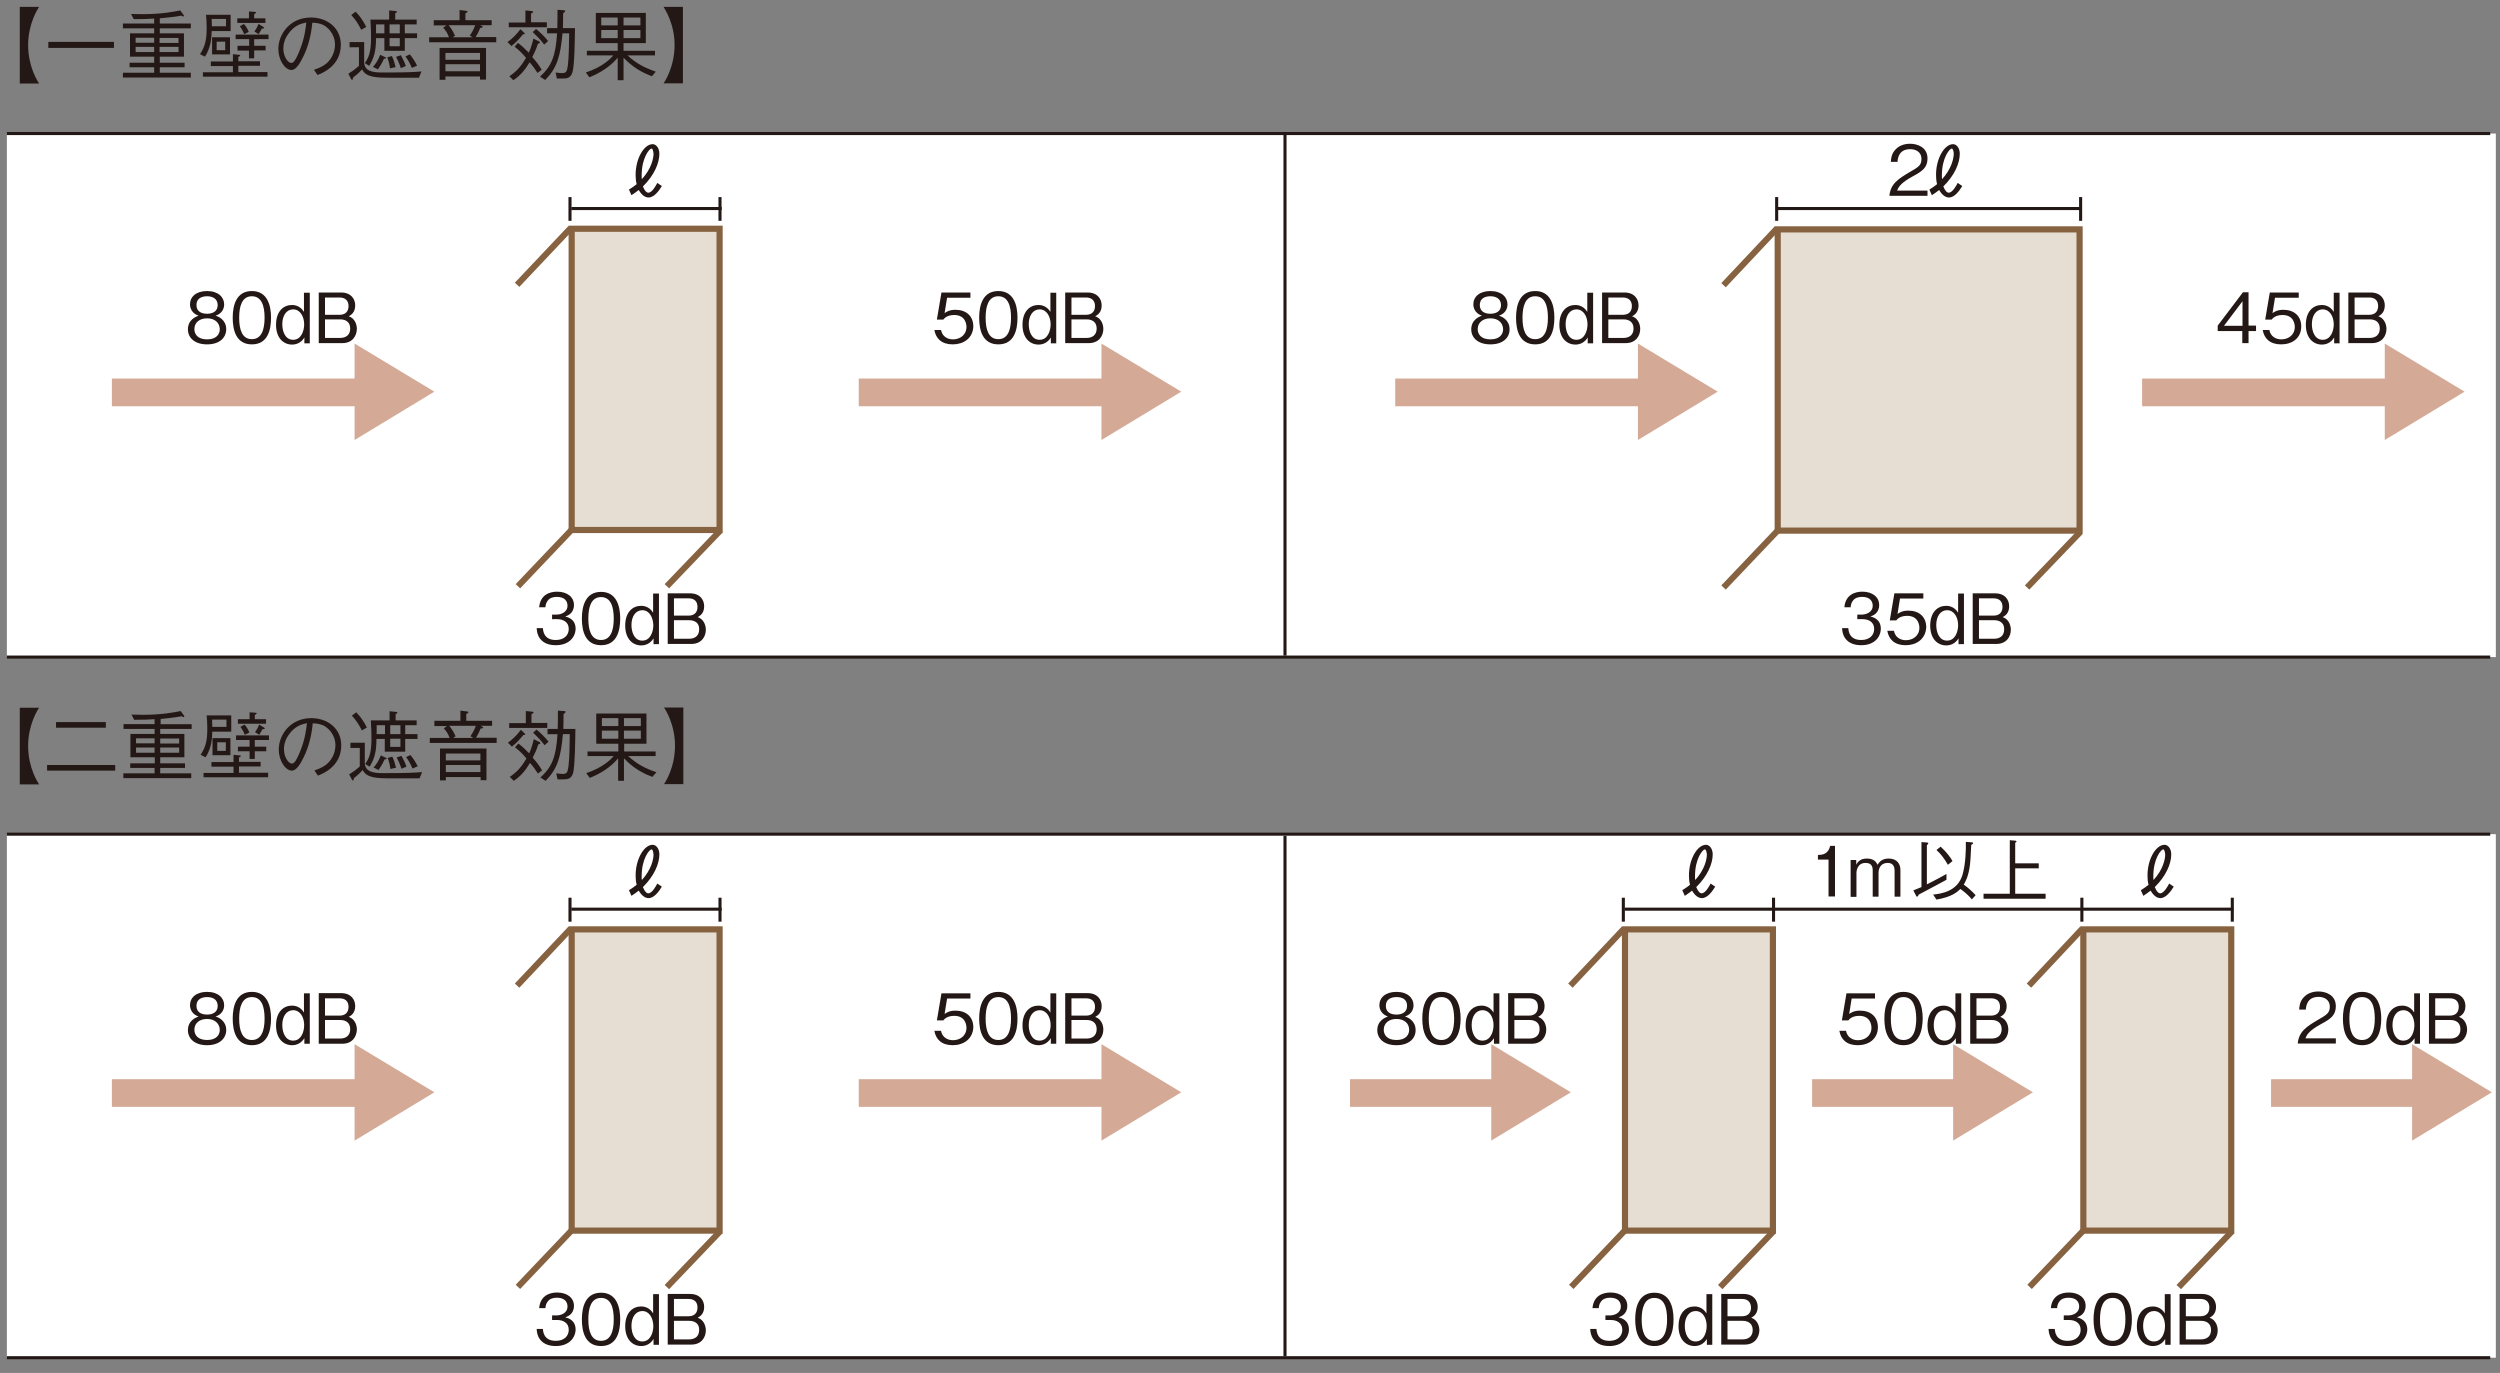 <?xml version="1.0" encoding="utf-8"?>
<!-- Generator: Adobe Illustrator 25.4.8, SVG Export Plug-In . SVG Version: 6.00 Build 0)  -->
<svg version="1.1" id="レイヤー_1" xmlns="http://www.w3.org/2000/svg" xmlns:xlink="http://www.w3.org/1999/xlink" x="0px"
	 y="0px" viewBox="0 0 1200 659" style="enable-background:new 0 0 1200 659;" xml:space="preserve">
<rect x="0" y="0" width="1200" height="659" fill="#808080" stroke="none"/>
<style type="text/css">
	.st0{fill:#472715;}
	.st1{fill:#F1EEED;}
	.st2{fill:none;stroke:#9E9E9F;stroke-width:0.571;}
	.st3{fill:none;stroke:#231815;stroke-width:0.571;stroke-dasharray:2.296,2.296;}
	.st4{fill:#717071;}
	.st5{fill:#FFFFFF;}
	.st6{fill:#F29600;}
	.st7{fill:none;stroke:#F29600;stroke-width:1.714;}
	
		.st8{clip-path:url(#SVGID_00000031917237545701594180000014136819532057414280_);fill:url(#SVGID_00000060712323296719708930000009510802399927310267_);}
	.st9{fill:none;stroke:#231815;stroke-width:0.571;stroke-dasharray:2.292,2.292;}
	.st10{fill:none;stroke:#009844;stroke-width:1.714;}
	.st11{fill:none;stroke:#804F1B;stroke-width:1.714;}
	.st12{fill:#231815;}
	.st13{fill:none;stroke:#989691;stroke-width:1.935;}
	.st14{fill:none;stroke:#989691;stroke-width:1.008;}
	.st15{fill:#FFFBD0;}
	.st16{fill:none;stroke:#989691;stroke-width:1.429;}
	.st17{fill:#989691;}
	.st18{fill:#F8D0CE;}
	.st19{fill:#FBE1C3;}
	.st20{fill:#1D2087;}
	.st21{fill:#009844;}
	.st22{fill:#FAD8BE;}
	.st23{fill:#93252A;}
	.st24{fill:#E4004F;}
	.st25{fill:none;stroke:#989691;stroke-width:0.605;}
	.st26{fill:#921F56;}
	.st27{fill:#656464;}
	.st28{fill:#F8CEB9;}
	.st29{fill:#D2D2D3;}
	.st30{fill:#F19975;}
	.st31{fill:#FFF251;}
	.st32{fill:none;stroke:#989691;stroke-width:1.109;}
	.st33{fill:#E50012;}
	.st34{fill:#E85F9D;}
	.st35{fill:none;stroke:#FFFFFF;stroke-width:0.665;}
	.st36{fill:#AB5943;}
	.st37{fill:none;stroke:#00AEEB;stroke-width:1.109;}
	.st38{fill:#009FE8;}
	.st39{fill:none;stroke:#009FE8;stroke-width:1.008;}
	.st40{fill:#EA613B;}
	.st41{fill:#804F1B;}
	.st42{fill:none;stroke:#9E9E9F;stroke-width:0.86;stroke-linejoin:round;}
	.st43{fill:#D9AC8E;}
	.st44{fill:#A5C1CF;}
	.st45{fill:#597381;}
	.st46{fill:#86A0AA;}
	.st47{fill:none;stroke:#7094A4;stroke-width:0.86;stroke-linejoin:round;}
	.st48{fill:#6F6B82;}
	.st49{fill:#8D8F9E;}
	.st50{fill:#ACB7CB;}
	.st51{fill:#4684A1;}
	.st52{fill:#70B1CF;}
	.st53{fill:#FBE877;}
	.st54{fill:#7C95AD;}
	.st55{fill:none;stroke:#748099;stroke-width:0.86;stroke-linejoin:round;}
	.st56{fill:#D3E280;}
	.st57{fill:none;stroke:#A5C1CF;stroke-width:0.86;stroke-linejoin:round;}
	.st58{fill:#D2E8F8;}
	.st59{fill:#AAD1EF;}
	.st60{fill:#88569F;}
	.st61{fill:#E6CBA6;}
	.st62{fill:#A77A65;}
	.st63{fill:#7D5A53;}
	.st64{fill:none;stroke:#9E8E62;stroke-width:0.86;stroke-linejoin:round;}
	.st65{fill:#009D3B;}
	.st66{fill:#9DCB5D;}
	.st67{fill:none;stroke:#74A3D7;stroke-width:0.86;stroke-linejoin:round;}
	.st68{fill:#74A3D7;}
	.st69{fill:#EAF0BA;}
	.st70{fill:#AD91C2;}
	.st71{fill:#005B96;}
	.st72{fill:#C7B5D7;}
	.st73{fill:#0062A9;}
	.st74{fill:#937CB6;}
	.st75{fill:#CCE9FA;}
	.st76{fill:#F9D5CD;}
	.st77{fill:#00B2C0;}
	.st78{fill:none;stroke:#008D8A;stroke-width:0.86;}
	.st79{fill:#0093A1;}
	.st80{fill:#F3BAAD;}
	.st81{fill:#733435;}
	.st82{fill:none;stroke:#DFA08D;stroke-width:0.86;stroke-linejoin:round;}
	.st83{fill:none;stroke:#231815;stroke-width:0.86;stroke-linejoin:round;}
	.st84{fill:none;stroke:#733435;stroke-width:0.86;stroke-linejoin:round;}
	.st85{fill:none;stroke:#E16E77;stroke-width:0.86;stroke-linejoin:round;}
	.st86{fill:none;stroke:#F0999B;stroke-width:0.86;stroke-linejoin:round;}
	.st87{fill:none;stroke:#BCBB50;stroke-width:0.86;stroke-linejoin:round;}
	.st88{fill:none;stroke:#858585;stroke-width:1.146;stroke-linejoin:round;}
	.st89{fill:url(#SVGID_00000067222383189638367310000004169846554601682570_);}
	.st90{fill:url(#SVGID_00000114052727272307351770000001111327400811272858_);}
	.st91{fill:url(#SVGID_00000114055174750213586700000010524024050705170322_);}
	.st92{fill:url(#SVGID_00000067942285750737479120000011561178276546262915_);}
	.st93{fill:#EF959E;}
	.st94{fill:none;stroke:#E50043;stroke-width:0.86;stroke-linejoin:round;}
	.st95{fill:#DECDB3;}
	.st96{fill:#CDB99A;}
	.st97{fill:#85750A;stroke:#85750A;stroke-width:0.644;}
	.st98{fill:url(#SVGID_00000083046752727407162780000006642269802956991405_);stroke:#85750A;stroke-width:0.644;}
	.st99{fill:url(#SVGID_00000129908984227785003680000002460126420068566191_);stroke:#85750A;stroke-width:0.589;}
	.st100{fill:#5B4A3F;}
	.st101{fill:url(#SVGID_00000065075884251354387930000004196535670122747813_);stroke:#85750A;stroke-width:0.644;}
	.st102{fill:url(#SVGID_00000109004450994425174170000010083791615353264573_);stroke:#85750A;stroke-width:0.589;}
	.st103{fill:url(#SVGID_00000047024293836004303640000004699984954568662178_);stroke:#85750A;stroke-width:0.644;}
	.st104{fill:url(#SVGID_00000170993531840818791400000013290131566300683137_);stroke:#85750A;stroke-width:0.589;}
	.st105{fill:url(#SVGID_00000036952574683354089170000006676476127563481230_);stroke:#85750A;stroke-width:0.644;}
	.st106{fill:url(#SVGID_00000109003367141068752460000012707062123432014242_);stroke:#85750A;stroke-width:0.589;}
	.st107{fill:url(#SVGID_00000168098951612166274190000013190834786334725541_);stroke:#85750A;stroke-width:0.644;}
	.st108{fill:url(#SVGID_00000157271954089903552060000018041353059481129111_);stroke:#85750A;stroke-width:0.589;}
	.st109{fill:url(#SVGID_00000147219360313541571050000003302767952389383842_);stroke:#85750A;stroke-width:0.644;}
	.st110{fill:url(#SVGID_00000085952622996353476080000000196850534279451069_);stroke:#85750A;stroke-width:0.589;}
	.st111{fill:url(#SVGID_00000091723779770165917230000017494303150129043117_);stroke:#85750A;stroke-width:0.644;}
	.st112{fill:url(#SVGID_00000055693612312001893600000000222901409445663110_);stroke:#85750A;stroke-width:0.589;}
	.st113{fill:url(#SVGID_00000061459105071167266180000010001179782632050362_);stroke:#85750A;stroke-width:0.644;}
	.st114{fill:url(#SVGID_00000116235170025860078610000003691861250881394830_);stroke:#85750A;stroke-width:0.589;}
	.st115{fill:url(#SVGID_00000173129016707368141680000010591623849360698552_);stroke:#85750A;stroke-width:0.644;}
	.st116{fill:url(#SVGID_00000079452911492037181180000007218112010615637428_);stroke:#85750A;stroke-width:0.589;}
	.st117{fill:url(#SVGID_00000164486594247478198750000007172382818076858774_);stroke:#85750A;stroke-width:0.644;}
	.st118{fill:url(#SVGID_00000063632102081746251190000004306660192338323626_);stroke:#85750A;stroke-width:0.589;}
	.st119{fill:url(#SVGID_00000150817563061898685680000010585799304761410439_);stroke:#85750A;stroke-width:0.644;}
	.st120{fill:url(#SVGID_00000170271267841787674730000007296635522644096690_);stroke:#85750A;stroke-width:0.589;}
	.st121{fill:url(#SVGID_00000031903183538500048690000011026428446923145380_);stroke:#85750A;stroke-width:0.644;}
	.st122{fill:url(#SVGID_00000053535531344895860920000012640448068898590883_);stroke:#85750A;stroke-width:0.589;}
	.st123{fill:url(#SVGID_00000075127127277496126410000002168528248951328945_);stroke:#85750A;stroke-width:0.644;}
	.st124{fill:url(#SVGID_00000159453169825222123380000006428309535426834859_);stroke:#85750A;stroke-width:0.589;}
	.st125{fill:url(#SVGID_00000062167922325247395980000007497482485934701697_);stroke:#85750A;stroke-width:0.644;}
	.st126{fill:url(#SVGID_00000005963131054180581320000000590217585656692405_);stroke:#85750A;stroke-width:0.589;}
	.st127{fill:url(#SVGID_00000121257524360767810340000009029214928019660430_);stroke:#85750A;stroke-width:0.644;}
	.st128{fill:url(#SVGID_00000003071858256842920910000005287075716299214251_);stroke:#85750A;stroke-width:0.589;}
	.st129{fill:url(#SVGID_00000032617713495614715730000000066200492200164768_);stroke:#85750A;stroke-width:0.644;}
	.st130{fill:url(#SVGID_00000161625689091061537420000006841277552216420520_);stroke:#85750A;stroke-width:0.589;}
	.st131{fill:url(#SVGID_00000003067487555253494640000006030717553045287358_);stroke:#85750A;stroke-width:0.644;}
	.st132{fill:url(#SVGID_00000171707251721092184430000018179877792931747250_);stroke:#85750A;stroke-width:0.589;}
	.st133{fill:url(#SVGID_00000178915991081941462240000014315864877584309664_);stroke:#85750A;stroke-width:0.644;}
	.st134{fill:url(#SVGID_00000134211410573223526200000007221316788712743853_);stroke:#85750A;stroke-width:0.589;}
	.st135{fill:url(#SVGID_00000105414052696939658380000017087843871999007137_);stroke:#85750A;stroke-width:0.644;}
	.st136{fill:url(#SVGID_00000123420118461765941070000008463476293839303342_);stroke:#85750A;stroke-width:0.589;}
	.st137{fill:url(#SVGID_00000102530109341703554270000010929837784779309469_);stroke:#85750A;stroke-width:0.644;}
	.st138{fill:url(#SVGID_00000030478427001555071680000007979421379583806626_);stroke:#85750A;stroke-width:0.589;}
	.st139{fill:#46210C;stroke:#46210C;stroke-width:6.256;}
	.st140{fill:none;stroke:#9E9E9F;stroke-width:0.935;stroke-linejoin:round;}
	.st141{fill:none;stroke:#0080CB;stroke-width:1.871;stroke-linejoin:round;}
	.st142{fill:none;stroke:#231815;stroke-width:0.935;stroke-linejoin:round;}
	.st143{fill:#86A1D1;}
	.st144{fill:#D7E161;}
	.st145{fill:none;stroke:#C4DBF1;stroke-width:0.935;stroke-linejoin:round;}
	.st146{fill:#B56D42;}
	.st147{fill:#8082A1;}
	.st148{fill:#0472B3;}
	.st149{fill:#3F8FC6;}
	.st150{fill:none;stroke:#00498E;stroke-width:0.935;stroke-linejoin:round;}
	.st151{fill:none;stroke:#5E3625;stroke-width:0.935;stroke-linejoin:round;}
	.st152{fill:none;stroke:#DA8368;stroke-width:0.935;stroke-linejoin:round;}
	.st153{fill:none;stroke:#E95249;stroke-width:0.935;stroke-linejoin:round;}
	.st154{fill:none;stroke:#835031;stroke-width:0.935;stroke-linejoin:round;}
	.st155{fill:#F6C2C2;}
	.st156{fill:#EFAA00;}
	.st157{fill:none;stroke:#B77418;stroke-width:0.935;}
	.st158{fill:#EFAA00;stroke:#B77418;stroke-width:0.935;}
	.st159{fill:#46210C;}
	.st160{clip-path:url(#SVGID_00000178180459401902804390000001147434434776404653_);}
	.st161{fill:#EFEFEF;}
	
		.st162{clip-path:url(#SVGID_00000057135130656691571730000012182246342722969752_);fill:none;stroke:#231815;stroke-width:1.592;stroke-miterlimit:10;}
	.st163{fill:none;stroke:#231815;stroke-width:1.592;stroke-miterlimit:10;}
	
		.st164{clip-path:url(#SVGID_00000003067595148329328120000018382806403913899395_);fill:none;stroke:#231815;stroke-width:1.592;stroke-miterlimit:10;}
	
		.st165{clip-path:url(#SVGID_00000036230749738759227690000008034050985591430581_);fill:none;stroke:#231815;stroke-width:1.592;stroke-miterlimit:10;}
	
		.st166{clip-path:url(#SVGID_00000155126938778317817700000003789432182796737958_);fill:none;stroke:#231815;stroke-width:1.592;stroke-miterlimit:10;}
	
		.st167{clip-path:url(#SVGID_00000085250367268795404170000004385812060001591694_);fill:none;stroke:#231815;stroke-width:1.592;stroke-miterlimit:10;}
	
		.st168{clip-path:url(#SVGID_00000101100462508025372080000013371335760048271489_);fill:none;stroke:#231815;stroke-width:1.592;stroke-miterlimit:10;}
	
		.st169{clip-path:url(#SVGID_00000062913487419773292860000004747846643751880363_);fill:none;stroke:#231815;stroke-width:1.592;stroke-miterlimit:10;}
	.st170{fill:#E6DDD3;}
	.st171{fill:none;stroke:#876240;stroke-width:2.847;}
	.st172{fill:none;stroke:#231815;stroke-width:1.476;stroke-miterlimit:10;}
	.st173{fill:none;stroke:#876240;stroke-width:2.957;}
	.st174{fill:none;stroke:#231815;stroke-width:1.476;}
	.st175{fill:#D4AA97;}
	.st176{fill:#FFFFFF;stroke:#387D39;stroke-width:2.5;stroke-linecap:round;stroke-linejoin:round;}
	.st177{fill:none;stroke:#387D39;stroke-width:2.5;stroke-linecap:round;stroke-linejoin:round;}
	.st178{fill:#387D39;stroke:#387D39;stroke-width:2.5;stroke-linecap:round;stroke-linejoin:round;}
	.st179{fill:url(#SVGID_00000074426716744827826830000016761350682107449527_);}
	.st180{fill:url(#SVGID_00000060002528451530187000000016958533176522271900_);}
	.st181{fill:url(#SVGID_00000115484263341015479520000015330701097272783287_);}
	.st182{fill:url(#SVGID_00000149366682041973357680000012048871738220575620_);}
	.st183{fill:#B6B507;}
	.st184{fill:url(#SVGID_00000039821282967771776390000017423823561360278156_);}
	.st185{fill:url(#SVGID_00000083071176499124693580000017569493523693857695_);}
	.st186{fill:#004385;}
	.st187{fill:none;stroke:#004385;stroke-width:10.089;stroke-linecap:round;stroke-linejoin:round;}
	.st188{fill:none;stroke:#004385;stroke-width:4.54;}
	.st189{fill:#E95541;}
	.st190{fill:none;stroke:#E95541;stroke-width:9.837;stroke-linecap:round;stroke-linejoin:round;}
	.st191{fill:none;stroke:#E95541;stroke-width:4.919;}
	.st192{fill:url(#SVGID_00000155841864627528857480000018395942403198739642_);}
	.st193{fill:url(#SVGID_00000000204975858342576490000002048418381938274232_);}
	.st194{fill:#EEEDDE;}
	.st195{fill:#C3C4C6;}
	.st196{fill:#79B74E;}
	.st197{fill:none;stroke:#BE6731;stroke-width:1.048;}
	.st198{fill:#C7BDB9;}
	.st199{fill:#F7F7F7;}
	.st200{fill:#DBD3C9;}
	.st201{fill:#F4EADF;}
	.st202{fill:#CAB596;}
	.st203{fill:#E0C5A7;}
	.st204{fill:#ACDDF7;stroke:#231815;stroke-width:0.524;stroke-linecap:round;stroke-linejoin:round;}
	.st205{fill:none;stroke:#231815;stroke-width:0.524;stroke-linecap:round;stroke-linejoin:round;}
	.st206{fill:#97C745;}
	.st207{fill:#C5C5C6;}
	.st208{fill:#E3E4E4;}
	.st209{fill:#A3A4A4;}
	.st210{fill:#EE8A55;}
	.st211{fill:none;stroke:#6B5425;stroke-width:0.262;stroke-linecap:round;stroke-linejoin:round;}
	.st212{fill:#87B1DE;}
	.st213{fill:none;stroke:#919191;stroke-width:0.419;stroke-linecap:round;stroke-linejoin:round;}
	.st214{fill:#80BFE9;}
	.st215{fill:none;stroke:#9E9E9F;stroke-width:0.419;stroke-linecap:round;stroke-linejoin:round;}
	.st216{fill:#B17B20;}
	.st217{fill:#ED8A31;}
	.st218{fill:#FAFAFA;}
	.st219{fill:#858585;}
	.st220{fill:#00B0EB;}
	.st221{fill:none;stroke:#231815;stroke-width:0.293;stroke-linecap:round;stroke-linejoin:round;}
	.st222{fill:#231815;stroke:#231815;stroke-width:0.293;stroke-linecap:round;stroke-linejoin:round;}
	.st223{fill:#F1CC85;}
	.st224{fill:#231815;stroke:#231815;stroke-width:0.524;stroke-linecap:round;stroke-linejoin:round;}
	.st225{fill:none;stroke:#98785A;stroke-width:0.524;stroke-linecap:round;stroke-linejoin:round;}
	.st226{fill:#231815;stroke:#231815;stroke-width:0.524;}
	.st227{fill:#D84410;}
	.st228{fill:none;stroke:#5D5217;stroke-width:0.786;}
	.st229{fill:#91C767;}
	.st230{fill:none;}
	.st231{fill:#50BFD7;}
	.st232{fill:#EB7E31;}
	.st233{fill:#00A15E;}
	.st234{fill:#FAD9C7;}
	.st235{fill:#A5A5A6;}
	.st236{fill:#FFFFFF;stroke:#9E9E9F;stroke-width:0.524;stroke-linecap:round;stroke-linejoin:round;}
	.st237{fill:#F7F7F7;stroke:#9C9C9D;stroke-width:0.524;}
	.st238{fill:#D8C1A3;}
	.st239{fill:#D5AB76;}
	.st240{fill:#916A62;}
	.st241{fill:#838277;}
	.st242{fill:#4F89BD;}
	.st243{fill:#80A0D3;}
	.st244{fill:#595757;}
	.st245{fill:#2967B0;}
	.st246{fill:url(#SVGID_00000040564306242752209680000005962292397497201324_);}
	.st247{fill:#ED8431;}
	.st248{fill:none;stroke:#231815;stroke-width:0.524;}
	.st249{fill:#FFFFFF;stroke:#C0C1C1;stroke-width:0.524;}
	.st250{fill:#4D84C4;}
	.st251{fill:#B6A088;}
	.st252{fill:#DAC0A3;}
	.st253{fill:#C0DB8E;}
	.st254{fill:#395DA9;}
	.st255{fill:#92BC42;}
	.st256{fill:#EDDB6E;}
	.st257{fill:#86746B;}
	.st258{fill:none;stroke:#F08F70;stroke-width:0.524;}
	.st259{fill:#76838B;}
	.st260{fill:#AE8B60;}
	.st261{fill:none;stroke:#231815;stroke-width:0.216;stroke-linecap:round;stroke-linejoin:round;}
	.st262{fill:url(#SVGID_00000165223689540470401920000004455329194356743347_);}
	.st263{fill:url(#SVGID_00000069374760495789306080000007177529089954431897_);}
	.st264{fill:#E53D12;}
	.st265{fill:#91C988;}
	.st266{fill:#ED9075;}
	.st267{fill:#FAE778;}
	.st268{fill:url(#SVGID_00000163039729223233099270000007746197303369210547_);}
	.st269{fill:url(#SVGID_00000127036613293981606240000011630786558977551513_);}
	.st270{fill:url(#SVGID_00000046298493060363638280000000084536561878217141_);}
	.st271{fill:url(#SVGID_00000134246352421283528220000018340704181949602981_);}
	.st272{fill:url(#SVGID_00000085234766983920152360000002042368352246048441_);}
	.st273{fill:#AF8775;}
	.st274{fill:url(#SVGID_00000133517007812602853130000003718340949533680060_);}
	.st275{fill:url(#SVGID_00000165208750627374346820000018240943592998048652_);}
	.st276{fill:url(#SVGID_00000141439378560400676810000007171021306359520938_);}
	.st277{fill:url(#SVGID_00000080909206956682327050000014892064022340985225_);}
	.st278{fill:url(#SVGID_00000002354520301994792830000001980373542505455523_);}
	.st279{fill:#E9711D;}
	.st280{fill:#3270B6;}
	.st281{fill:#4258A5;}
	.st282{fill:#FFFFFF;stroke:#231815;stroke-width:0.524;}
	.st283{fill:#7B671A;}
	.st284{fill:url(#SVGID_00000170271562323955106940000006232088192189028750_);}
	.st285{fill:url(#SVGID_00000162320448016502397980000010936921664449584794_);}
	.st286{fill:none;stroke:#00A8EA;stroke-width:0.524;}
	.st287{fill:none;stroke:#E84D38;stroke-width:0.524;}
	.st288{fill:none;stroke:#F08F70;stroke-width:0.314;}
	.st289{fill:none;stroke:#60551A;stroke-width:0.314;}
	.st290{fill:#8F4E9A;}
	.st291{fill:#AD79B1;}
	.st292{fill:#557F4C;}
	.st293{fill:none;stroke:#FFFFFF;stroke-width:0.524;}
	.st294{fill:none;stroke:#FFFFFF;stroke-width:0.262;stroke-dasharray:1.048;}
	.st295{fill:none;stroke:#007D45;stroke-width:0.262;}
	.st296{fill:#00AF9D;}
	.st297{fill:#006131;}
	.st298{fill:#7B4A1A;}
	.st299{fill:#FFFFFF;stroke:#231815;stroke-width:0.524;stroke-linecap:round;stroke-linejoin:round;}
	.st300{fill:url(#SVGID_00000180366025651328342910000006843561005513769372_);}
	.st301{fill:url(#SVGID_00000091717487872700071810000015287285426090616750_);}
	.st302{fill:none;stroke:#5D2E1E;stroke-width:0.524;}
	.st303{fill:none;stroke:#00A240;stroke-width:0.524;}
	.st304{fill:#C3CFD7;}
	.st305{fill:#5C320A;}
	.st306{fill:#90ADBD;}
	.st307{fill:#C0C1C1;}
	.st308{fill:#E9551D;}
	.st309{fill:#536C8D;}
	.st310{fill:none;stroke:#3C506B;stroke-width:0.524;}
	.st311{fill:url(#SVGID_00000020385962798248171710000017938491227986715793_);}
	.st312{fill:url(#SVGID_00000124840014089801087190000002480649456774924162_);}
	.st313{fill:#231815;stroke:#231815;stroke-width:0.216;stroke-linecap:round;stroke-linejoin:round;}
	.st314{fill:#FFFFFF;stroke:#231815;stroke-width:0.216;stroke-linecap:round;stroke-linejoin:round;}
	.st315{fill:none;stroke:#F5AF5F;stroke-width:0.77;stroke-linecap:round;stroke-linejoin:round;}
	.st316{fill:none;stroke:#C88259;stroke-width:0.216;stroke-linecap:round;stroke-linejoin:round;}
	.st317{fill:#CECECF;}
	.st318{fill:none;stroke:#FFFFFF;stroke-width:0.262;stroke-linecap:round;stroke-linejoin:round;}
	.st319{fill:#63A7C6;}
	.st320{fill:#4E5D66;}
	.st321{fill:#E9611D;}
	.st322{fill:url(#SVGID_00000144338539133559136330000015652662933980150710_);}
	.st323{fill:url(#SVGID_00000039135534953064730490000011396258499370821785_);}
	.st324{fill:#8DB9E3;}
	.st325{fill:#00ABEB;}
	.st326{fill:url(#SVGID_00000090990396694596903410000014186851565007842977_);}
	.st327{fill:#E5E28B;}
	.st328{fill:#868874;}
	.st329{fill:none;stroke:#231815;stroke-width:0.262;}
	.st330{fill:#33A6AF;}
	.st331{fill:url(#SVGID_00000000200876062234415250000010754721283330130856_);}
	.st332{fill:#314B57;}
	.st333{fill:none;stroke:#ED855A;stroke-width:0.262;}
	.st334{fill:url(#SVGID_00000071553749547898729340000013175201484244989627_);}
	.st335{fill:url(#SVGID_00000053516348948257661480000012293726640698166153_);}
	.st336{fill:url(#SVGID_00000044160222800104358520000010342128745720331406_);}
	.st337{fill:url(#SVGID_00000118379120672397293950000001283812682217622918_);}
	.st338{fill:url(#SVGID_00000174584394477814871280000015005378573282708616_);}
	.st339{fill:url(#SVGID_00000116236915031301238860000009436014362412849819_);}
	.st340{fill:none;stroke:#9E9E9F;stroke-width:0.524;stroke-linecap:round;stroke-linejoin:round;}
	.st341{fill:#5C2F0B;}
	.st342{fill:#7C5118;}
	.st343{fill:#FFFFFF;stroke:#231815;stroke-width:0.293;stroke-linecap:round;stroke-linejoin:round;}
	.st344{fill:#F3C284;}
	.st345{fill:#F7F7F7;stroke:#B2B3B3;stroke-width:0.293;stroke-linecap:round;stroke-linejoin:round;}
	.st346{fill:url(#SVGID_00000032629186559741613000000010873034292544891558_);}
	.st347{fill:url(#SVGID_00000111170083505269328320000007706316556474517944_);}
	.st348{fill:#FFFFFF;stroke:#959596;stroke-width:0.293;stroke-linecap:round;stroke-linejoin:round;}
	.st349{fill:none;stroke:#F19965;stroke-width:0.293;}
	.st350{fill:#E1C4B4;}
	.st351{fill:none;stroke:#C5C1C4;stroke-width:0.419;}
	.st352{fill:#CEB091;}
	.st353{fill:none;stroke:#B4B4B5;stroke-width:0.524;}
	.st354{fill:#00ABEB;stroke:#A0A1A1;stroke-width:0.293;stroke-linecap:round;stroke-linejoin:round;}
	.st355{fill:#00ABEB;stroke:#A0A1A1;stroke-width:0.524;stroke-linecap:round;stroke-linejoin:round;}
	.st356{fill:#4C79BC;}
	.st357{fill:url(#SVGID_00000182488094975238699550000013251929376577503378_);}
	.st358{fill:none;stroke:#004385;stroke-width:3.638;stroke-linecap:round;stroke-linejoin:round;}
	.st359{fill:none;stroke:#004385;stroke-width:1.213;}
	.st360{fill:none;stroke:#004385;stroke-width:1.636;}
	.st361{fill:none;stroke:#E95541;stroke-width:1.819;}
	.st362{fill:none;stroke:#E95541;stroke-width:3.638;stroke-linecap:round;stroke-linejoin:round;}
	.st363{fill:#D3EBF3;}
	.st364{fill:none;stroke:#231815;stroke-width:1.447;}
	.st365{fill:none;stroke:#E3007F;stroke-width:4.824;}
	.st366{fill:none;stroke:#0068B6;stroke-width:4.824;}
	.st367{fill:none;stroke:#0068B6;stroke-width:4.824;stroke-dasharray:14.472,9.648;}
	.st368{fill:none;stroke:#E3007F;stroke-width:1.93;}
	.st369{fill:none;stroke:#E3007F;stroke-width:3.634;}
	.st370{fill:#E3007F;}
	.st371{fill:#FFFFFF;stroke:#F7B525;stroke-width:3.614;}
	.st372{fill:#E7DDED;}
	.st373{fill:none;stroke:#231815;stroke-width:0.6;}
	.st374{fill:none;stroke:#E3007F;stroke-width:1.799;stroke-dasharray:5.998,2.999;}
	.st375{fill:none;stroke:#0062B0;stroke-width:2.399;}
	.st376{fill:#0062B0;}
	.st377{fill:none;stroke:#717071;stroke-width:5.26;}
	.st378{fill:none;stroke:#717071;stroke-width:5.197;}
	.st379{fill:none;stroke:#717071;stroke-width:11.309;}
	.st380{fill:none;stroke:#717071;stroke-width:9.047;}
	.st381{fill:none;stroke:#717071;stroke-width:6.785;}
	.st382{fill:none;stroke:#717071;stroke-width:4.524;}
	.st383{fill:none;stroke:#717071;stroke-width:20.356;}
	.st384{fill:none;stroke:#717071;stroke-width:18.095;}
	.st385{fill:none;stroke:#717071;stroke-width:15.833;}
	.st386{fill:none;stroke:#717071;stroke-width:13.571;}
	.st387{fill:none;stroke:#717071;stroke-width:7.911;}
	.st388{fill:#387D39;}
	.st389{fill:#FFF000;stroke:#387D39;stroke-width:2.5;stroke-linecap:round;stroke-linejoin:round;}
	.st390{fill:url(#SVGID_00000088852387299916211410000006610670104777746878_);}
	.st391{fill:url(#SVGID_00000039122984009416167560000009740865295254631829_);}
	.st392{fill:url(#SVGID_00000170244500369055214940000007236369347267329190_);}
	.st393{fill:url(#SVGID_00000155112153265607877260000014421660994876649639_);}
	.st394{fill:url(#SVGID_00000091721191206825052250000009703791373362109619_);}
	.st395{fill:none;stroke:#231815;stroke-width:0.602;}
	.st396{fill:none;stroke:#231815;stroke-width:0.752;stroke-miterlimit:10;stroke-dasharray:2.255,1.503;}
	.st397{fill:none;stroke:#231815;stroke-width:0.602;stroke-miterlimit:10;}
	.st398{fill:none;stroke:#231815;stroke-width:0.752;stroke-miterlimit:10;}
	.st399{fill:none;stroke:#F7B525;stroke-width:3.758;}
	.st400{fill:none;stroke:#FCE4C6;stroke-width:3.758;}
</style>
<path class="st5" d="M3.3,315.4h613.5V64.1H3.3V315.4z M616.8,315.4H1198V64.1H616.8V315.4z"/>
<line class="st172" x1="3.3" y1="64.1" x2="616.8" y2="64.1"/>
<line class="st172" x1="616.8" y1="64.1" x2="1195.3" y2="64.1"/>
<line class="st172" x1="616.8" y1="314.7" x2="616.8" y2="64.8"/>
<line class="st172" x1="3.3" y1="315.4" x2="616.8" y2="315.4"/>
<line class="st172" x1="616.8" y1="315.4" x2="1195.3" y2="315.4"/>
<path class="st5" d="M3.3,651.7h613.5V400.4H3.3V651.7z M616.8,651.7H1198V400.4H616.8V651.7z"/>
<line class="st172" x1="3.3" y1="400.4" x2="616.8" y2="400.4"/>
<line class="st172" x1="616.8" y1="400.4" x2="1195.3" y2="400.4"/>
<line class="st172" x1="616.8" y1="651" x2="616.8" y2="401.2"/>
<line class="st172" x1="3.3" y1="651.7" x2="616.8" y2="651.7"/>
<line class="st172" x1="616.8" y1="651.7" x2="1195.3" y2="651.7"/>
<rect x="853.3" y="110.1" class="st170" width="144.9" height="144.6"/>
<rect x="853.3" y="110.1" class="st173" width="144.9" height="144.6"/>
<line class="st173" x1="854.4" y1="253.5" x2="827.3" y2="282"/>
<line class="st173" x1="852.9" y1="109.7" x2="827.3" y2="136.9"/>
<line class="st173" x1="998.6" y1="255.3" x2="973" y2="282"/>
<rect x="274.4" y="109.8" class="st170" width="71" height="144.6"/>
<rect x="274.4" y="109.8" class="st173" width="71" height="144.6"/>
<line class="st173" x1="275.7" y1="252.9" x2="248.6" y2="281.4"/>
<line class="st173" x1="273.9" y1="109.5" x2="248.2" y2="136.7"/>
<line class="st173" x1="345.7" y1="254.7" x2="320.1" y2="281.4"/>
<rect x="274.4" y="446.1" class="st170" width="71" height="144.6"/>
<rect x="274.4" y="446.1" class="st173" width="71" height="144.6"/>
<line class="st173" x1="275.7" y1="589.2" x2="248.6" y2="617.7"/>
<line class="st173" x1="273.9" y1="445.8" x2="248.2" y2="473.1"/>
<line class="st173" x1="345.7" y1="591" x2="320.1" y2="617.8"/>
<rect x="780" y="446.1" class="st170" width="71" height="144.6"/>
<rect x="780" y="446.1" class="st173" width="71" height="144.6"/>
<line class="st173" x1="781.3" y1="589.2" x2="754.2" y2="617.7"/>
<line class="st173" x1="779.5" y1="445.8" x2="753.8" y2="473.1"/>
<line class="st173" x1="851.3" y1="591" x2="825.7" y2="617.8"/>
<rect x="1000" y="446.1" class="st170" width="71" height="144.6"/>
<rect x="1000" y="446.1" class="st173" width="71" height="144.6"/>
<line class="st173" x1="1001.4" y1="589.2" x2="974.2" y2="617.7"/>
<line class="st173" x1="999.5" y1="445.8" x2="973.9" y2="473.1"/>
<line class="st173" x1="1071.4" y1="591" x2="1045.8" y2="617.8"/>
<g>
	<path class="st12" d="M9.5,40.1V3.3h9.3c-0.6,0.8-5.3,8-5.3,18.4s4.7,17.6,5.3,18.4H9.5z"/>
	<path class="st12" d="M23.2,23v-2.9h31.5V23H23.2z"/>
	<path class="st12" d="M74,8.9c-2.7,0.2-5.2,0.3-9.8,0.3l-1.3-2.5c1.3,0,3.5,0.1,5.7,0.1c8.9,0,15-1.2,17.9-1.8l1.5,2
		c0.1,0.2,0.3,0.4,0.3,0.6s-0.2,0.3-0.3,0.3c-0.2,0-0.3,0-1-0.4C85,7.9,83,8.2,76.7,8.8v2.5h14.9v2.3H76.7V16h11.6v11.2H76.7v2.9
		h11.9v2.2H76.7v2.6h14.9v2.3H59v-2.3h15v-2.6H62.2v-2.2H74v-2.9H62.4V16H74v-2.4H59v-2.3H74V8.9z M74,20.5v-2.4h-8.9v2.4H74z
		 M74,25v-2.5h-8.9V25H74z M85.7,18.2h-9.1v2.4h9.1V18.2z M85.7,22.5h-9.1V25h9.1V22.5z"/>
	<path class="st12" d="M101.6,14.8c-0.1,3.2-0.2,7.6-3.2,12.4L96,26c2.7-4,3.2-7.6,3.2-12.7c0-2-0.1-4-0.3-6.2h11.8v7.8H101.6z
		 M97.4,36.9v-2.2h14.4v-3h-10.6v-2.2h10.6V26l2.9,0.3c0.2,0,0.6,0.1,0.6,0.3c0,0.3-0.4,0.5-0.9,0.7v2.1h10.4v2.2h-10.4v3h14v2.2
		H97.4z M108.4,9.1h-6.8c0,1.3,0.1,2.1,0.1,3.5h6.8V9.1z M101.8,26.1v-8.2h8.6v8.2H101.8z M108.1,20h-4.1v4.1h4.1V20z M122,18.8V22
		h5.5v2.2H122V28h-2.5v-3.7H114V22h5.6v-3.2h-6.5v-2.2h15.8v2.2H122z M113.9,11V8.8h5.6V5.5l2.8,0.2c0.3,0,0.6,0.1,0.6,0.3
		c0,0.3-0.5,0.6-0.9,0.8v2h5.4V11H113.9z M117.2,16.4c-0.4-1-0.9-2.2-2.1-3.8l2-1.1c1.1,1.2,1.9,2.8,2.3,3.8L117.2,16.4z
		 M125.7,13.7c-0.7,1.4-1,1.8-1.6,2.7l-2-1.3c0.9-1.2,1.4-2.1,2-3.6l2.3,1.4c0.1,0.1,0.4,0.3,0.4,0.5
		C126.8,13.7,126.4,13.7,125.7,13.7z"/>
	<path class="st12" d="M150.7,33.5c1.4-0.5,3.6-1.2,5.7-2.8c2.5-2,4.4-5.5,4.4-9.2c0-5.7-4.1-8.8-5.8-9.6c-1.4-0.6-3.2-1-5.1-1
		c-0.5,5.6-1.8,11.1-4.3,16.2c-1.6,3.3-3.5,6.5-5.7,6.5c-3.1,0-6.3-4.8-6.3-10.1c0-7.1,5.6-15.1,15.6-15.1c7.8,0,14.4,4.9,14.4,13.1
		c0,10.1-8.9,13.6-11.2,14.5L150.7,33.5z M138.5,16.1c-1.2,1.6-2.5,4-2.5,7.2c0,4,2.3,6.9,3.7,6.9c0.8,0,1.7,0,4.1-5.9
		c2.5-6.2,3-11.2,3.2-13.5C144.3,11.4,141.3,12.2,138.5,16.1z"/>
	<path class="st12" d="M174.8,20.2v9.5c0,4.3,3.7,5.1,8.5,5.1c12.8,0,15.1-0.2,19-0.5l-1.2,3h-14c-6.6,0-11.5-0.2-13.3-4
		c-1.5,1.7-2.7,2.7-4.3,3.9c-0.2,1-0.2,1.1-0.5,1.1c-0.3,0-0.4-0.2-0.6-0.6l-1.2-2.3c1.6-1,3.1-2,5.1-3.8v-8.9h-4.5v-2.5H174.8z
		 M173.4,14.3c-1.5-3-2.8-4.9-4.8-7.1l2.1-1.6c1.9,2,3.3,3.8,5.1,7.3L173.4,14.3z M200,11.7h-5.7V16h5.9v2.3h-5.9v6.1h-9.8v-6.1h-4
		c0,6.5-1.1,9.8-3.3,13.3l-2.1-1.3c1.7-2.5,3-4.8,3-12.2c0-2.8-0.1-5.9-0.3-8.7h9V5l3,0.3c0.6,0,0.7,0.1,0.7,0.4
		c0,0.3-0.3,0.4-0.8,0.7v3H200V11.7z M179,32.1c1.3-1.4,2.4-3,3.5-5.8l2.3,1.1c0.3,0.1,0.5,0.2,0.5,0.4c0,0.3-0.5,0.4-1,0.4
		c-1.1,2.5-2.3,4.2-2.9,5.1L179,32.1z M184.5,11.7h-4V16h4V11.7z M187.2,32.8c-0.3-2.2-0.7-3.7-1.3-5.3l2.2-0.6
		c0.8,1.6,1.2,2.9,1.8,5.3L187.2,32.8z M191.9,11.7H187V16h4.9V11.7z M191.9,18.3H187v3.9h4.9V18.3z M192.4,32.7
		c-0.9-2.8-1.9-4.7-2.3-5.4l2.3-0.8c0.7,1.3,1.6,2.8,2.4,5.2L192.4,32.7z M197.7,32.6c-1-2.3-1.8-3.8-3.1-5.5l2.1-1
		c1.4,1.7,2.3,3.1,3.5,5.4L197.7,32.6z"/>
	<path class="st12" d="M206,20.4v-2.5h9.5c-0.7-2.1-1.6-3.3-2.8-4.6l1.6-1.1h-6.1V9.7h12.4V4.8l3.1,0.4c0.3,0,0.7,0.1,0.7,0.4
		c0,0.4-0.6,0.6-1,0.8v3.3H236v2.4h-5.5l0.8,0.4c0.3,0.1,0.4,0.3,0.4,0.4c0,0.5-1,0.5-1.2,0.5c-0.7,1.8-1.3,2.9-2.2,4.4h9.9v2.5H206
		z M230.4,38.2v-1.5h-16.6v1.6H211V23h22.3v15.2H230.4z M230.4,25.4h-16.6v3.3h16.6V25.4z M230.4,30.8h-16.6v3.4h16.6V30.8z
		 M215.3,12.1c0.8,0.9,1.7,2,3.1,5l-1.1,0.8h9.6l-1.4-0.8c1-1.5,1.8-2.8,2.6-5H215.3z"/>
	<path class="st12" d="M251,16.5c-0.8,1-3,3.7-5.5,5.6l-1.9-1.9c2.3-1.6,4.7-4.1,6.2-6.2l1.8,1.7c0.3,0.3,0.3,0.4,0.3,0.5
		C251.9,16.3,251.7,16.5,251,16.5z M244.2,13.2v-2.4h8V5l3,0.3c0.2,0,0.7,0.1,0.7,0.4c0,0.3-0.5,0.6-1,0.8v4.2h7.6v2.4H244.2z
		 M258,35c-1.3-2-2.2-3.3-3.8-5.1c-2,3.4-4.5,6.5-7.8,8.6l-1.9-1.9c3.4-2.3,5.5-4.6,8-8.8c-1.6-2-3.2-3.6-5.5-5.4l1.6-1.8
		c2.1,1.5,3.4,2.9,5.2,4.7c1.1-2.1,2.1-6.1,2.2-6.8l2.8,1.4c0.2,0.1,0.4,0.3,0.4,0.5c0,0.3-0.4,0.4-1,0.6c-0.8,2.5-1.6,4.2-2.7,6.4
		c1.7,1.9,3.3,3.9,4.5,6.1L258,35z M261.2,21.4c-2.1-2.7-2.8-3.4-5.5-6l1.6-1.5c1.5,1.2,3.8,3.3,5.8,5.8L261.2,21.4z M274.8,34.6
		c-0.9,3.1-2.9,3.1-5.2,3.1h-2.3l-0.6-2.9c0.9,0.1,2.1,0.3,3.1,0.3c2,0,2.4-0.8,2.8-3.9c0.5-4.4,0.5-10,0.6-15.2H270
		c-1,11-2.6,16.6-8.3,22.4l-2.5-1.6c5.6-5.1,7.5-9.9,8.2-20.8h-4.8v-2.5h4.9c0.1-3.1,0.1-4.7,0.1-8.8l2.8,0.2c0.6,0,0.9,0.1,0.9,0.4
		c0,0.3-0.7,0.8-1,1.1c0,2.1,0,3.9-0.1,7.1h5.8C275.9,19.3,275.8,31.2,274.8,34.6z"/>
	<path class="st12" d="M312.9,36.6c-7.7-2.8-11.8-7.1-13.6-8.9v10.8h-2.8V27.7c-3.6,4.3-8.4,7.3-13.6,9.4l-1.7-2.3
		c8.2-2.7,12-6.8,13.2-8.2h-12.7v-2.2h14.8v-3.7H286V6.2H310v14.5h-10.7v3.7h15.1v2.2h-13.2c4.3,3.9,7.9,5.8,13.6,7.8L312.9,36.6z
		 M296.5,8.4h-7.9v3.8h7.9V8.4z M296.5,14.4h-7.9v3.9h7.9V14.4z M307.4,8.4h-8.1v3.8h8.1V8.4z M307.4,14.4h-8.1v3.9h8.1V14.4z"/>
	<path class="st12" d="M327.8,3.3v36.7h-9.3c0.6-0.8,5.3-8,5.3-18.4S319,4.2,318.5,3.3H327.8z"/>
</g>
<g>
	<path class="st12" d="M9.5,376.4v-36.7h9.3c-0.6,0.8-5.3,8-5.3,18.4s4.7,17.6,5.3,18.4H9.5z"/>
	<path class="st12" d="M22.6,369.9v-2.7h32.7v2.7H22.6z M26.9,349.3v-2.7h23.9v2.7H26.9z"/>
	<path class="st12" d="M74.2,345.2c-2.7,0.2-5.2,0.3-9.8,0.3l-1.3-2.5c1.3,0,3.5,0.1,5.7,0.1c8.9,0,15-1.2,17.9-1.8l1.5,2
		c0.1,0.2,0.3,0.4,0.3,0.6s-0.2,0.3-0.3,0.3c-0.2,0-0.3,0-1-0.4c-1.7,0.3-3.8,0.7-10.1,1.3v2.5h14.9v2.3H76.9v2.4h11.6v11.2H76.9
		v2.9h11.9v2.2H76.9v2.6h14.9v2.3H59.2v-2.3h15v-2.6H62.5v-2.2h11.8v-2.9H62.6v-11.2h11.6v-2.4H59.3v-2.3h14.9V345.2z M74.2,356.8
		v-2.4h-8.9v2.4H74.2z M74.2,361.3v-2.5h-8.9v2.5H74.2z M86,354.5h-9.1v2.4H86V354.5z M86,358.8h-9.1v2.5H86V358.8z"/>
	<path class="st12" d="M101.9,351.1c-0.1,3.2-0.2,7.6-3.2,12.4l-2.4-1.2c2.7-4,3.2-7.6,3.2-12.7c0-2-0.1-4-0.3-6.2H111v7.8H101.9z
		 M97.7,373.2V371h14.4v-3h-10.6v-2.2h10.6v-3.5l2.9,0.3c0.2,0,0.6,0.1,0.6,0.3c0,0.3-0.4,0.5-0.9,0.7v2.1h10.4v2.2h-10.4v3h14v2.2
		H97.7z M108.6,345.4h-6.8c0,1.3,0.1,2.1,0.1,3.5h6.8V345.4z M102,362.5v-8.2h8.6v8.2H102z M108.4,356.3h-4.1v4.1h4.1V356.3z
		 M122.3,355.2v3.2h5.5v2.2h-5.5v3.7h-2.5v-3.7h-5.6v-2.2h5.6v-3.2h-6.5v-2.2h15.8v2.2H122.3z M114.2,347.4v-2.2h5.6v-3.3l2.8,0.2
		c0.3,0,0.6,0.1,0.6,0.3c0,0.3-0.5,0.6-0.9,0.8v2h5.4v2.2H114.2z M117.5,352.7c-0.4-1-0.9-2.2-2.1-3.8l2-1.1
		c1.1,1.2,1.9,2.8,2.3,3.8L117.5,352.7z M126,350c-0.7,1.4-1,1.8-1.6,2.7l-2-1.3c0.9-1.2,1.4-2.1,2-3.6l2.3,1.4
		c0.1,0.1,0.4,0.3,0.4,0.5C127.1,350,126.6,350,126,350z"/>
	<path class="st12" d="M150.9,369.8c1.4-0.5,3.6-1.2,5.7-2.8c2.5-2,4.4-5.5,4.4-9.2c0-5.7-4.1-8.8-5.8-9.6c-1.4-0.6-3.2-1-5.1-1
		c-0.5,5.6-1.8,11.1-4.3,16.2c-1.6,3.3-3.5,6.5-5.7,6.5c-3.1,0-6.3-4.8-6.3-10.1c0-7.1,5.6-15.1,15.6-15.1c7.8,0,14.4,4.9,14.4,13.1
		c0,10.1-8.9,13.6-11.2,14.5L150.9,369.8z M138.8,352.4c-1.2,1.6-2.5,4-2.5,7.2c0,4,2.3,6.9,3.7,6.9c0.8,0,1.7,0,4.1-5.9
		c2.5-6.2,3-11.2,3.2-13.5C144.6,347.7,141.6,348.6,138.8,352.4z"/>
	<path class="st12" d="M175.1,356.5v9.5c0,4.3,3.7,5.1,8.5,5.1c12.8,0,15.1-0.2,19-0.5l-1.2,3h-14c-6.6,0-11.5-0.2-13.3-4
		c-1.5,1.7-2.7,2.7-4.2,3.9c-0.2,1-0.2,1.1-0.5,1.1c-0.3,0-0.4-0.2-0.6-0.6l-1.2-2.3c1.6-1,3.1-2,5.1-3.8V359h-4.5v-2.5H175.1z
		 M173.7,350.6c-1.5-3-2.8-4.9-4.8-7.1l2.1-1.6c1.9,2,3.3,3.8,5.1,7.3L173.7,350.6z M200.2,348.1h-5.7v4.3h5.9v2.3h-5.9v6.1h-9.8
		v-6.1h-4c0,6.5-1.1,9.8-3.3,13.3l-2.1-1.3c1.7-2.5,3-4.8,3-12.2c0-2.8-0.1-5.9-0.3-8.7h9v-4.4l3,0.3c0.6,0,0.7,0.1,0.7,0.4
		c0,0.3-0.3,0.4-0.8,0.7v3h10.1V348.1z M179.3,368.4c1.3-1.4,2.4-3,3.5-5.8l2.3,1.1c0.3,0.1,0.5,0.2,0.5,0.4c0,0.3-0.5,0.4-1,0.4
		c-1.1,2.5-2.3,4.2-2.9,5.1L179.3,368.4z M184.8,348.1h-4v4.3h4V348.1z M187.4,369.1c-0.3-2.2-0.7-3.7-1.3-5.3l2.2-0.6
		c0.8,1.6,1.2,2.9,1.8,5.3L187.4,369.1z M192.2,348.1h-4.9v4.3h4.9V348.1z M192.2,354.6h-4.9v3.9h4.9V354.6z M192.7,369
		c-0.9-2.8-1.9-4.7-2.3-5.4l2.3-0.8c0.7,1.3,1.6,2.8,2.4,5.2L192.7,369z M198,368.9c-1-2.3-1.8-3.8-3.1-5.5l2.1-1
		c1.4,1.7,2.3,3.1,3.5,5.4L198,368.9z"/>
	<path class="st12" d="M206.3,356.7v-2.5h9.5c-0.7-2.1-1.6-3.3-2.8-4.6l1.6-1.1h-6.1V346H221v-4.9l3.1,0.4c0.3,0,0.7,0.1,0.7,0.4
		c0,0.4-0.6,0.6-1,0.8v3.3h12.4v2.4h-5.5l0.8,0.4c0.3,0.1,0.4,0.3,0.4,0.4c0,0.5-1,0.5-1.2,0.5c-0.7,1.8-1.3,2.9-2.2,4.4h9.9v2.5
		H206.3z M230.7,374.5V373H214v1.6h-2.8v-15.3h22.3v15.2H230.7z M230.7,361.7H214v3.3h16.6V361.7z M230.7,367.2H214v3.4h16.6V367.2z
		 M215.6,348.4c0.8,0.9,1.7,2,3.1,5l-1.1,0.8h9.6l-1.4-0.8c1-1.5,1.8-2.8,2.6-5H215.6z"/>
	<path class="st12" d="M251.2,352.8c-0.8,1-3,3.7-5.5,5.6l-1.9-1.9c2.3-1.6,4.7-4.1,6.2-6.2l1.8,1.7c0.3,0.3,0.3,0.4,0.3,0.5
		C252.1,352.6,252,352.8,251.2,352.8z M244.4,349.5v-2.4h8v-5.8l3,0.3c0.2,0,0.7,0.1,0.7,0.4c0,0.3-0.5,0.6-1,0.8v4.2h7.6v2.4H244.4
		z M258.2,371.3c-1.3-2-2.2-3.3-3.8-5.1c-2,3.4-4.5,6.5-7.8,8.6l-1.9-1.9c3.4-2.3,5.5-4.6,8-8.8c-1.6-2-3.2-3.6-5.5-5.4l1.6-1.8
		c2.1,1.5,3.4,2.9,5.2,4.7c1.1-2.1,2.1-6.1,2.2-6.8l2.8,1.4c0.2,0.1,0.4,0.3,0.4,0.5c0,0.3-0.4,0.4-1,0.6c-0.8,2.5-1.6,4.2-2.7,6.4
		c1.7,1.9,3.3,3.9,4.5,6.1L258.2,371.3z M261.4,357.7c-2.1-2.7-2.8-3.4-5.5-6l1.6-1.5c1.5,1.2,3.8,3.3,5.8,5.8L261.4,357.7z
		 M275.1,371c-0.9,3.1-2.9,3.1-5.2,3.1h-2.3l-0.6-2.9c0.9,0.1,2.1,0.3,3.1,0.3c2,0,2.4-0.8,2.8-3.9c0.5-4.4,0.5-10,0.6-15.2h-3.3
		c-1,11-2.6,16.6-8.3,22.4l-2.5-1.6c5.6-5.1,7.5-9.9,8.2-20.8h-4.8v-2.5h4.9c0.1-3.1,0.1-4.7,0.1-8.8l2.8,0.2c0.6,0,0.9,0.1,0.9,0.4
		c0,0.3-0.7,0.8-1,1.1c0,2.1,0,3.9-0.1,7.1h5.8C276.1,355.6,276,367.5,275.1,371z"/>
	<path class="st12" d="M313.1,372.9c-7.7-2.8-11.8-7.1-13.6-8.9v10.8h-2.8V364c-3.6,4.3-8.4,7.3-13.6,9.4l-1.7-2.3
		c8.2-2.7,12-6.8,13.2-8.2H282v-2.2h14.8V357h-10.6v-14.5h24.1V357h-10.7v3.7h15.1v2.2h-13.2c4.3,3.9,7.9,5.8,13.6,7.8L313.1,372.9z
		 M296.8,344.7h-7.9v3.8h7.9V344.7z M296.8,350.7h-7.9v3.9h7.9V350.7z M307.6,344.7h-8.1v3.8h8.1V344.7z M307.6,350.7h-8.1v3.9h8.1
		V350.7z"/>
	<path class="st12" d="M328,339.7v36.7h-9.3c0.6-0.8,5.3-8,5.3-18.4s-4.7-17.6-5.3-18.4H328z"/>
</g>
<g>
	<path class="st12" d="M906.9,94.1c0.5-5.8,4.1-8.2,10.1-11.7c3.6-2.1,5.3-3,5.3-6c0-3.8-3.1-4.8-5.4-4.8c-5.7,0-6,4.8-6.1,6.1h-3.2
		c0.1-1.4,0.2-3.8,2.2-5.9c2.3-2.6,5.8-2.8,7-2.8c3.5,0,8.4,1.6,8.4,7.1c0,4.3-2.5,6.1-7,8.5c-6.1,3.3-7,5.4-7.6,6.9h14.6v2.5H906.9
		z"/>
	<path class="st12" d="M935.5,94.8c-1.7,0-3.4-1.3-4.7-3.6c-1.4,1.1-2.3,1.7-3.5,2.5l-1.2-2.7c2-1.3,2.5-1.6,3.7-2.6
		c-0.4-1.5-0.5-3-0.5-4.5c0-7.8,4-14.7,8.2-14.7c1.6,0,3.2,1.8,3.2,4.6c0,4.5-2.5,10.4-7.9,15.7c0.8,2.1,1.8,3,2.6,3
		c1.8,0,3.7-3.5,4.3-4.7l2.2,1.5C940.5,91.6,938.2,94.8,935.5,94.8z M936.8,71.3c-0.9,0-4.7,4.3-4.7,12.9c0,0.9,0,1.4,0.1,1.8
		c4.5-4.9,5.6-9.9,5.6-12.3C937.8,73.3,937.6,71.3,936.8,71.3z"/>
</g>
<g>
	<path class="st12" d="M311.3,94.8c-1.7,0-3.4-1.3-4.7-3.6c-1.4,1.1-2.3,1.7-3.5,2.5l-1.2-2.7c2-1.3,2.5-1.6,3.7-2.6
		c-0.4-1.5-0.5-3-0.5-4.5c0-7.8,4-14.7,8.2-14.7c1.6,0,3.2,1.8,3.2,4.6c0,4.5-2.5,10.4-7.9,15.7c0.8,2.1,1.8,3,2.6,3
		c1.8,0,3.7-3.5,4.3-4.7l2.2,1.5C316.3,91.6,314,94.8,311.3,94.8z M312.7,71.3c-0.9,0-4.7,4.3-4.7,12.9c0,0.9,0,1.4,0.1,1.8
		c4.5-4.9,5.6-9.9,5.6-12.3C313.6,73.3,313.5,71.3,312.7,71.3z"/>
</g>
<g>
	<path class="st12" d="M311.3,431.1c-1.7,0-3.4-1.3-4.7-3.6c-1.4,1.1-2.3,1.7-3.5,2.5l-1.2-2.7c2-1.3,2.5-1.6,3.7-2.6
		c-0.4-1.5-0.5-3-0.5-4.5c0-7.8,4-14.7,8.2-14.7c1.6,0,3.2,1.8,3.2,4.6c0,4.5-2.5,10.4-7.9,15.7c0.8,2.1,1.8,3,2.6,3
		c1.8,0,3.7-3.5,4.3-4.7l2.2,1.5C316.3,427.9,314,431.1,311.3,431.1z M312.7,407.7c-0.9,0-4.7,4.3-4.7,12.9c0,0.9,0,1.4,0.1,1.8
		c4.5-4.9,5.6-9.9,5.6-12.3C313.6,409.6,313.5,407.7,312.7,407.7z"/>
</g>
<g>
	<path class="st12" d="M816.9,431.1c-1.7,0-3.4-1.3-4.7-3.6c-1.4,1.1-2.3,1.7-3.5,2.5l-1.2-2.7c2-1.3,2.5-1.6,3.7-2.6
		c-0.4-1.5-0.5-3-0.5-4.5c0-7.8,4-14.7,8.2-14.7c1.6,0,3.2,1.8,3.2,4.6c0,4.5-2.5,10.4-7.9,15.7c0.8,2.1,1.8,3,2.6,3
		c1.8,0,3.7-3.5,4.3-4.7l2.2,1.5C821.9,427.9,819.6,431.1,816.9,431.1z M818.3,407.7c-0.9,0-4.7,4.3-4.7,12.9c0,0.9,0,1.4,0.1,1.8
		c4.5-4.9,5.6-9.9,5.6-12.3C819.2,409.6,819.1,407.7,818.3,407.7z"/>
</g>
<g>
	<path class="st12" d="M877.7,430.4v-17.8h-5.1v-2.2c2.2-0.1,4.9-0.3,5.9-4.4h2.3v24.3H877.7z"/>
	<path class="st12" d="M909.4,430.4v-12.6c0-1.4-0.5-3.6-3.2-3.6c-4.5,0-4.5,4.3-4.5,4.7v11.5h-2.8v-12.8c0-3-2.1-3.4-3.4-3.4
		c-4.3,0-4.4,4.4-4.4,4.8v11.5h-2.8v-17.7h2.7v2.3c0.7-1.5,2.1-3,5.1-3c3.6,0,4.6,1.9,5.1,3c0.9-1.4,2.2-3,5.4-3
		c4.2,0,5.6,2.9,5.6,5.4v12.9H909.4z"/>
	<path class="st12" d="M921,429.4c-0.2,0.5-0.5,1-0.8,1c-0.2,0-0.3,0-0.5-0.5l-1.3-2.5c1.2-0.5,1.9-0.8,3.9-1.6v-21.6l2.7,0.2
		c0.1,0,0.6,0.1,0.6,0.4c0,0.2-0.3,0.6-0.7,0.9v18.8c4.4-2.2,7.1-3.7,9.4-5v2.8C929.9,424.6,925.5,427.1,921,429.4z M946.5,431.7
		c-1.2-1.4-2.7-3-5.5-5c-1.6,1.5-4,3.8-11.5,5.1l-1.6-2.4c3.7-0.4,11.7-1.4,14.1-9.5c1.5-5.1,1.7-12.2,1.6-15.8l2.7,0.2
		c0.4,0,0.8,0.1,0.8,0.4c0,0.4-0.5,0.6-0.9,0.8c-0.4,7.6-0.4,7.7-0.6,9.5c-0.7,5.8-2.3,8.4-3,9.6c2.3,1.7,3.9,3.1,5.7,5.1
		L946.5,431.7z M935,415.1c-1.7-2.9-3.2-5-5.5-7.1l2-1.6c2.9,2.7,4.5,4.8,5.7,6.9L935,415.1z"/>
	<path class="st12" d="M952.1,431.4V429h12.6v-25.7l2.5,0.2c0.2,0,0.7,0.1,0.7,0.4c0,0.3-0.2,0.4-0.6,0.6v9.9h11.3v2.4h-11.3V429
		h14.6v2.4H952.1z"/>
</g>
<g>
	<path class="st12" d="M1037,431.1c-1.7,0-3.4-1.3-4.7-3.6c-1.4,1.1-2.3,1.7-3.5,2.5l-1.2-2.7c2-1.3,2.5-1.6,3.7-2.6
		c-0.4-1.5-0.5-3-0.5-4.5c0-7.8,4-14.7,8.2-14.7c1.6,0,3.2,1.8,3.2,4.6c0,4.5-2.5,10.4-7.9,15.7c0.8,2.1,1.8,3,2.6,3
		c1.8,0,3.7-3.5,4.3-4.7l2.2,1.5C1042,427.9,1039.6,431.1,1037,431.1z M1038.3,407.7c-0.9,0-4.7,4.3-4.7,12.9c0,0.9,0,1.4,0.1,1.8
		c4.5-4.9,5.6-9.9,5.6-12.3C1039.2,409.6,1039.1,407.7,1038.3,407.7z"/>
</g>
<g>
	<path class="st12" d="M893.4,309.7c-2.8,0-5.8-0.7-7.7-3.3c-1.3-1.9-1.4-3.6-1.5-4.9h3c0.1,1.3,0.4,5.7,6.2,5.7
		c4.1,0,6.2-2.4,6.2-5.3c0-3.5-2.9-4.7-5.5-4.7h-2.6v-2.2h2.2c1.9,0,5.2-1,5.2-4.3c0-1.9-1.1-4.2-5.1-4.2c-1.6,0-3.3,0.4-4.3,1.7
		c-1,1.2-1.1,2.4-1.2,3.3h-3c0.5-5.9,4.9-7.5,8.6-7.5c4.9,0,8.1,2.6,8.1,6.4c0,4.1-3.2,5.2-4.2,5.5c1.4,0.4,5,1.3,5,6
		C902.6,306.3,899.3,309.7,893.4,309.7z"/>
	<path class="st12" d="M914.7,309.7c-5.3,0-8.1-2.8-8.8-6.9h3.2c0.5,2.9,2.9,4.5,5.7,4.5c3.4,0,6.5-2.1,6.5-6c0-1.1-0.4-5.7-5.9-5.7
		c-1.5,0-3.9,0.4-5.2,2.2h-3.1l2.2-13h13.9v2.5h-11.2l-1.2,7.4c0.9-0.6,2.3-1.6,5.2-1.6c5,0,8.6,2.8,8.6,8.1
		C924.2,306.9,919.8,309.7,914.7,309.7z"/>
	<path class="st12" d="M940.1,309.1v-2.7c-1.5,2.5-3.8,3.4-5.9,3.4c-4.1,0-7.7-3.1-7.7-9.5c0-6.5,3.6-9.5,7.6-9.5
		c0.7,0,3.8,0,5.8,3.3v-9.2h2.8v24.3H940.1z M934.6,292.9c-3.2,0-5.2,3-5.2,7.1c0,3.5,1.4,7.5,5.2,7.5c3.9,0,5.3-4.3,5.3-7.4
		C939.9,296.5,938.1,292.9,934.6,292.9z"/>
	<path class="st12" d="M958.2,309.1h-11.3v-24.3h10.7c4.8,0,6.8,3.1,6.8,6.2c0,3.4-2,4.6-3.1,5.2c0.9,0.4,1.9,0.8,2.8,2.2
		c0.8,1.2,1.1,2.7,1.1,3.9C965.2,305.5,963.2,309.1,958.2,309.1z M956.9,287.2h-7v8.3h7c2.7,0,4.3-1.5,4.3-4.2
		C961.2,288.6,959.6,287.2,956.9,287.2z M957.2,297.7h-7.3v8.9h7.3c2.6,0,4.8-1.3,4.8-4.5C962.1,299.1,960,297.7,957.2,297.7z"/>
</g>
<g>
	<path class="st12" d="M266.8,309.7c-2.8,0-5.8-0.7-7.7-3.3c-1.3-1.9-1.4-3.6-1.5-4.9h3c0.1,1.3,0.4,5.7,6.2,5.7
		c4.1,0,6.2-2.4,6.2-5.3c0-3.5-2.9-4.7-5.5-4.7H265v-2.2h2.2c1.9,0,5.2-1,5.2-4.3c0-1.9-1.1-4.2-5.1-4.2c-1.6,0-3.3,0.4-4.3,1.7
		c-1,1.2-1.1,2.4-1.2,3.3h-3c0.5-5.9,4.9-7.5,8.6-7.5c4.9,0,8.1,2.6,8.1,6.4c0,4.1-3.2,5.2-4.2,5.5c1.4,0.4,5,1.3,5,6
		C276.1,306.3,272.7,309.7,266.8,309.7z"/>
	<path class="st12" d="M288.5,309.7c-7.5,0-9.2-6.7-9.2-12.8c0-6.1,1.8-12.8,9.2-12.8s9.2,6.8,9.2,12.8
		C297.7,303,296,309.7,288.5,309.7z M288.5,286.6c-4.8,0-6.1,4.9-6.1,10.3c0,5.7,1.4,10.3,6.1,10.3c4.7,0,6.1-4.7,6.1-10.3
		C294.6,291.3,293.2,286.6,288.5,286.6z"/>
	<path class="st12" d="M313.7,309.1v-2.7c-1.5,2.5-3.8,3.4-5.9,3.4c-4.1,0-7.7-3.1-7.7-9.5c0-6.5,3.6-9.5,7.6-9.5
		c0.7,0,3.8,0,5.8,3.3v-9.2h2.8v24.3H313.7z M308.3,292.9c-3.2,0-5.2,3-5.2,7.1c0,3.5,1.4,7.5,5.2,7.5c3.9,0,5.3-4.3,5.3-7.4
		C313.5,296.5,311.8,292.9,308.3,292.9z"/>
	<path class="st12" d="M331.8,309.1h-11.3v-24.3h10.7c4.8,0,6.8,3.1,6.8,6.2c0,3.4-2,4.6-3.1,5.2c0.9,0.4,1.9,0.8,2.8,2.2
		c0.8,1.2,1.1,2.7,1.1,3.9C338.8,305.5,336.8,309.1,331.8,309.1z M330.5,287.2h-7v8.3h7c2.7,0,4.3-1.5,4.3-4.2
		C334.8,288.6,333.2,287.2,330.5,287.2z M330.8,297.7h-7.3v8.9h7.3c2.6,0,4.8-1.3,4.8-4.5C335.7,299.1,333.6,297.7,330.8,297.7z"/>
</g>
<g>
	<path class="st12" d="M266.8,646.1c-2.8,0-5.8-0.7-7.7-3.3c-1.3-1.9-1.4-3.6-1.5-4.9h3c0.1,1.3,0.4,5.7,6.2,5.7
		c4.1,0,6.2-2.4,6.2-5.3c0-3.5-2.9-4.7-5.5-4.7H265v-2.2h2.2c1.9,0,5.2-1,5.2-4.3c0-1.9-1.1-4.2-5.1-4.2c-1.6,0-3.3,0.4-4.3,1.7
		c-1,1.2-1.1,2.4-1.2,3.3h-3c0.5-5.9,4.9-7.5,8.6-7.5c4.9,0,8.1,2.6,8.1,6.4c0,4.1-3.2,5.2-4.2,5.5c1.4,0.4,5,1.3,5,6
		C276.1,642.6,272.7,646.1,266.8,646.1z"/>
	<path class="st12" d="M288.5,646.1c-7.5,0-9.2-6.7-9.2-12.8c0-6.1,1.8-12.8,9.2-12.8s9.2,6.8,9.2,12.8
		C297.7,639.4,296,646.1,288.5,646.1z M288.5,623c-4.8,0-6.1,4.9-6.1,10.3c0,5.7,1.4,10.3,6.1,10.3c4.7,0,6.1-4.7,6.1-10.3
		C294.6,627.6,293.2,623,288.5,623z"/>
	<path class="st12" d="M313.7,645.4v-2.7c-1.5,2.5-3.8,3.4-5.9,3.4c-4.1,0-7.7-3.1-7.7-9.5c0-6.5,3.6-9.5,7.6-9.5
		c0.7,0,3.8,0,5.8,3.3v-9.2h2.8v24.3H313.7z M308.3,629.3c-3.2,0-5.2,3-5.2,7.1c0,3.5,1.4,7.5,5.2,7.5c3.9,0,5.3-4.3,5.3-7.4
		C313.5,632.8,311.8,629.3,308.3,629.3z"/>
	<path class="st12" d="M331.8,645.4h-11.3v-24.3h10.7c4.8,0,6.8,3.1,6.8,6.2c0,3.4-2,4.6-3.1,5.2c0.9,0.4,1.9,0.8,2.8,2.2
		c0.8,1.2,1.1,2.7,1.1,3.9C338.8,641.8,336.8,645.4,331.8,645.4z M330.5,623.5h-7v8.3h7c2.7,0,4.3-1.5,4.3-4.2
		C334.8,624.9,333.2,623.5,330.5,623.5z M330.8,634h-7.3v8.9h7.3c2.6,0,4.8-1.3,4.8-4.5C335.7,635.4,333.6,634,330.8,634z"/>
</g>
<g>
	<path class="st12" d="M772.5,646.1c-2.8,0-5.8-0.7-7.7-3.3c-1.3-1.9-1.4-3.6-1.5-4.9h3c0.1,1.3,0.4,5.7,6.2,5.7
		c4.1,0,6.2-2.4,6.2-5.3c0-3.5-2.9-4.7-5.5-4.7h-2.6v-2.2h2.2c1.9,0,5.2-1,5.2-4.3c0-1.9-1.1-4.2-5.1-4.2c-1.6,0-3.3,0.4-4.3,1.7
		c-1,1.2-1.1,2.4-1.2,3.3h-3c0.5-5.9,4.9-7.5,8.6-7.5c4.9,0,8.1,2.6,8.1,6.4c0,4.1-3.2,5.2-4.2,5.5c1.4,0.4,5,1.3,5,6
		C781.7,642.6,778.3,646.1,772.5,646.1z"/>
	<path class="st12" d="M794.1,646.1c-7.5,0-9.2-6.7-9.2-12.8c0-6.1,1.8-12.8,9.2-12.8s9.2,6.8,9.2,12.8
		C803.3,639.4,801.6,646.1,794.1,646.1z M794.1,623c-4.8,0-6.1,4.9-6.1,10.3c0,5.7,1.4,10.3,6.1,10.3c4.7,0,6.1-4.7,6.1-10.3
		C800.2,627.6,798.8,623,794.1,623z"/>
	<path class="st12" d="M819.3,645.4v-2.7c-1.5,2.5-3.8,3.4-5.9,3.4c-4.1,0-7.7-3.1-7.7-9.5c0-6.5,3.6-9.5,7.6-9.5
		c0.7,0,3.8,0,5.8,3.3v-9.2h2.8v24.3H819.3z M813.9,629.3c-3.2,0-5.2,3-5.2,7.1c0,3.5,1.4,7.5,5.2,7.5c3.9,0,5.3-4.3,5.3-7.4
		C819.2,632.8,817.4,629.3,813.9,629.3z"/>
	<path class="st12" d="M837.5,645.4h-11.3v-24.3h10.7c4.8,0,6.8,3.1,6.8,6.2c0,3.4-2,4.6-3.1,5.2c0.9,0.4,1.9,0.8,2.8,2.2
		c0.8,1.2,1.1,2.7,1.1,3.9C844.4,641.8,842.4,645.4,837.5,645.4z M836.2,623.5h-7v8.3h7c2.7,0,4.3-1.5,4.3-4.2
		C840.4,624.9,838.8,623.5,836.2,623.5z M836.5,634h-7.3v8.9h7.3c2.6,0,4.8-1.3,4.8-4.5C841.3,635.4,839.2,634,836.5,634z"/>
</g>
<g>
	<path class="st12" d="M992.5,646.1c-2.8,0-5.8-0.7-7.7-3.3c-1.3-1.9-1.4-3.6-1.5-4.9h3c0.1,1.3,0.4,5.7,6.2,5.7
		c4.1,0,6.2-2.4,6.2-5.3c0-3.5-2.9-4.7-5.5-4.7h-2.6v-2.2h2.2c1.9,0,5.2-1,5.2-4.3c0-1.9-1.1-4.2-5.1-4.2c-1.6,0-3.3,0.4-4.3,1.7
		c-1,1.2-1.1,2.4-1.2,3.3h-3c0.5-5.9,4.9-7.5,8.6-7.5c4.9,0,8.1,2.6,8.1,6.4c0,4.1-3.2,5.2-4.2,5.5c1.4,0.4,5,1.3,5,6
		C1001.7,642.6,998.3,646.1,992.5,646.1z"/>
	<path class="st12" d="M1014.1,646.1c-7.5,0-9.2-6.7-9.2-12.8c0-6.1,1.8-12.8,9.2-12.8s9.2,6.8,9.2,12.8
		C1023.3,639.4,1021.6,646.1,1014.1,646.1z M1014.1,623c-4.8,0-6.1,4.9-6.1,10.3c0,5.7,1.4,10.3,6.1,10.3c4.7,0,6.1-4.7,6.1-10.3
		C1020.2,627.6,1018.8,623,1014.1,623z"/>
	<path class="st12" d="M1039.3,645.4v-2.7c-1.5,2.5-3.8,3.4-5.9,3.4c-4.1,0-7.7-3.1-7.7-9.5c0-6.5,3.6-9.5,7.6-9.5
		c0.7,0,3.8,0,5.8,3.3v-9.2h2.8v24.3H1039.3z M1033.9,629.3c-3.2,0-5.2,3-5.2,7.1c0,3.5,1.4,7.5,5.2,7.5c3.9,0,5.3-4.3,5.3-7.4
		C1039.2,632.8,1037.4,629.3,1033.9,629.3z"/>
	<path class="st12" d="M1057.5,645.4h-11.3v-24.3h10.7c4.8,0,6.8,3.1,6.8,6.2c0,3.4-2,4.6-3.1,5.2c0.9,0.4,1.9,0.8,2.8,2.2
		c0.8,1.2,1.1,2.7,1.1,3.9C1064.5,641.8,1062.5,645.4,1057.5,645.4z M1056.2,623.5h-7v8.3h7c2.7,0,4.3-1.5,4.3-4.2
		C1060.5,624.9,1058.9,623.5,1056.2,623.5z M1056.5,634h-7.3v8.9h7.3c2.6,0,4.8-1.3,4.8-4.5C1061.3,635.4,1059.3,634,1056.5,634z"/>
</g>
<g>
	<path class="st12" d="M715.4,165.3c-6,0-9.2-3.2-9.2-7.2c0-4.7,3.9-6.1,5.1-6.6c-2.6-0.8-4.1-3-4.1-5.4c0-3.6,2.9-6.4,8.2-6.4
		c5.4,0,8.2,3,8.2,6.4c0,2.4-1.4,4.6-4.1,5.4c1.2,0.4,5.1,1.9,5.1,6.6C724.6,162.3,721.2,165.3,715.4,165.3z M715.4,152.8
		c-3.6,0-6.1,2-6.1,5.2c0,2.4,1.6,4.9,6.1,4.9c4.5,0,6.1-2.5,6.1-4.9C721.4,154.9,719.1,152.8,715.4,152.8z M715.4,142.2
		c-2.4,0-5.1,0.9-5.1,4.2c0,3.4,2.8,4.2,5.1,4.2c2.2,0,5.1-0.8,5.1-4.2C720.4,143.1,717.7,142.2,715.4,142.2z"/>
	<path class="st12" d="M736.9,165.3c-7.5,0-9.2-6.7-9.2-12.8c0-6.1,1.8-12.8,9.2-12.8s9.2,6.8,9.2,12.8
		C746.1,158.6,744.4,165.3,736.9,165.3z M736.9,142.2c-4.8,0-6.1,4.9-6.1,10.3c0,5.7,1.4,10.3,6.1,10.3c4.7,0,6.1-4.7,6.1-10.3
		C743,146.9,741.6,142.2,736.9,142.2z"/>
	<path class="st12" d="M762.1,164.7V162c-1.5,2.5-3.8,3.4-5.9,3.4c-4.1,0-7.7-3.1-7.7-9.5c0-6.5,3.6-9.5,7.6-9.5
		c0.7,0,3.8,0,5.8,3.3v-9.2h2.8v24.3H762.1z M756.7,148.5c-3.2,0-5.2,3-5.2,7.1c0,3.5,1.4,7.5,5.2,7.5c3.9,0,5.3-4.3,5.3-7.4
		C762,152.1,760.2,148.5,756.7,148.5z"/>
	<path class="st12" d="M780.3,164.7H769v-24.3h10.7c4.8,0,6.8,3.1,6.8,6.2c0,3.4-2,4.6-3.1,5.2c0.9,0.4,1.9,0.8,2.8,2.2
		c0.8,1.2,1.1,2.7,1.1,3.9C787.3,161.1,785.3,164.7,780.3,164.7z M779,142.8h-7v8.3h7c2.7,0,4.3-1.5,4.3-4.2
		C783.3,144.2,781.6,142.8,779,142.8z M779.3,153.3H772v8.9h7.3c2.6,0,4.8-1.3,4.8-4.5C784.1,154.7,782.1,153.3,779.3,153.3z"/>
</g>
<g>
	<path class="st12" d="M670.3,501.7c-6,0-9.2-3.2-9.2-7.2c0-4.7,3.9-6.1,5.1-6.6c-2.6-0.8-4.1-3-4.1-5.4c0-3.6,2.9-6.4,8.2-6.4
		c5.4,0,8.2,3,8.2,6.4c0,2.4-1.4,4.6-4.1,5.4c1.2,0.4,5.1,1.9,5.1,6.6C679.5,498.6,676.2,501.7,670.3,501.7z M670.3,489.1
		c-3.6,0-6.1,2-6.1,5.2c0,2.4,1.6,4.9,6.1,4.9c4.5,0,6.1-2.5,6.1-4.9C676.4,491.3,674.1,489.1,670.3,489.1z M670.3,478.6
		c-2.4,0-5.1,0.9-5.1,4.2c0,3.4,2.8,4.2,5.1,4.2c2.2,0,5.1-0.8,5.1-4.2C675.4,479.4,672.7,478.6,670.3,478.6z"/>
	<path class="st12" d="M691.9,501.7c-7.5,0-9.2-6.7-9.2-12.8c0-6.1,1.8-12.8,9.2-12.8s9.2,6.8,9.2,12.8
		C701.1,495,699.3,501.7,691.9,501.7z M691.9,478.6c-4.8,0-6.1,4.9-6.1,10.3c0,5.7,1.4,10.3,6.1,10.3c4.7,0,6.1-4.7,6.1-10.3
		C697.9,483.2,696.6,478.6,691.9,478.6z"/>
	<path class="st12" d="M717.1,501v-2.7c-1.5,2.5-3.8,3.4-5.9,3.4c-4.1,0-7.7-3.1-7.7-9.5c0-6.5,3.6-9.5,7.6-9.5c0.7,0,3.8,0,5.8,3.3
		v-9.2h2.8V501H717.1z M711.6,484.9c-3.2,0-5.2,3-5.2,7.1c0,3.5,1.4,7.5,5.2,7.5c3.9,0,5.3-4.3,5.3-7.4
		C716.9,488.4,715.1,484.9,711.6,484.9z"/>
	<path class="st12" d="M735.2,501h-11.3v-24.3h10.7c4.8,0,6.8,3.1,6.8,6.2c0,3.4-2,4.6-3.1,5.2c0.9,0.4,1.9,0.8,2.8,2.2
		c0.8,1.2,1.1,2.7,1.1,3.9C742.2,497.4,740.2,501,735.2,501z M733.9,479.2h-7v8.3h7c2.7,0,4.3-1.5,4.3-4.2
		C738.2,480.5,736.6,479.2,733.9,479.2z M734.2,489.6h-7.3v8.9h7.3c2.6,0,4.8-1.3,4.8-4.5C739.1,491,737,489.6,734.2,489.6z"/>
</g>
<g>
	<path class="st12" d="M891.7,501.7c-5.3,0-8.1-2.8-8.8-6.9h3.2c0.5,2.9,2.9,4.5,5.7,4.5c3.4,0,6.5-2.1,6.5-6c0-1.1-0.4-5.7-5.9-5.7
		c-1.5,0-3.9,0.4-5.2,2.2h-3.1l2.2-13H900v2.5h-11.2l-1.2,7.4c0.9-0.6,2.3-1.6,5.2-1.6c5,0,8.6,2.8,8.6,8.1
		C901.3,498.8,896.9,501.7,891.7,501.7z"/>
	<path class="st12" d="M913.7,501.7c-7.5,0-9.2-6.7-9.2-12.8c0-6.1,1.8-12.8,9.2-12.8s9.2,6.8,9.2,12.8
		C922.8,495,921.1,501.7,913.7,501.7z M913.7,478.6c-4.8,0-6.1,4.9-6.1,10.3c0,5.7,1.4,10.3,6.1,10.3c4.7,0,6.1-4.7,6.1-10.3
		C919.7,483.2,918.3,478.6,913.7,478.6z"/>
	<path class="st12" d="M938.8,501v-2.7c-1.5,2.5-3.8,3.4-5.9,3.4c-4.1,0-7.7-3.1-7.7-9.5c0-6.5,3.6-9.5,7.6-9.5c0.7,0,3.8,0,5.8,3.3
		v-9.2h2.8V501H938.8z M933.4,484.9c-3.2,0-5.2,3-5.2,7.1c0,3.5,1.4,7.5,5.2,7.5c3.9,0,5.3-4.3,5.3-7.4
		C938.7,488.4,936.9,484.9,933.4,484.9z"/>
	<path class="st12" d="M957,501h-11.3v-24.3h10.7c4.8,0,6.8,3.1,6.8,6.2c0,3.4-2,4.6-3.1,5.2c0.9,0.4,1.9,0.8,2.8,2.2
		c0.8,1.2,1.1,2.7,1.1,3.9C964,497.4,962,501,957,501z M955.7,479.2h-7v8.3h7c2.7,0,4.3-1.5,4.3-4.2
		C960,480.5,958.4,479.2,955.7,479.2z M956,489.6h-7.3v8.9h7.3c2.6,0,4.8-1.3,4.8-4.5C960.8,491,958.8,489.6,956,489.6z"/>
</g>
<g>
	<path class="st12" d="M1102.9,501c0.5-5.8,4.1-8.2,10.1-11.7c3.6-2.1,5.3-3,5.3-6c0-3.8-3.1-4.8-5.4-4.8c-5.7,0-6,4.8-6.1,6.1h-3.2
		c0.1-1.4,0.2-3.8,2.2-5.9c2.3-2.6,5.8-2.8,7-2.8c3.5,0,8.4,1.6,8.4,7.1c0,4.3-2.5,6.1-7,8.5c-6.1,3.3-7,5.4-7.6,6.9h14.6v2.5
		H1102.9z"/>
	<path class="st12" d="M1133.8,501.7c-7.5,0-9.2-6.7-9.2-12.8c0-6.1,1.8-12.8,9.2-12.8s9.2,6.8,9.2,12.8
		C1143,495,1141.3,501.7,1133.8,501.7z M1133.8,478.6c-4.8,0-6.1,4.9-6.1,10.3c0,5.7,1.4,10.3,6.1,10.3c4.7,0,6.1-4.7,6.1-10.3
		C1139.9,483.2,1138.5,478.6,1133.8,478.6z"/>
	<path class="st12" d="M1159,501v-2.7c-1.5,2.5-3.8,3.4-5.9,3.4c-4.1,0-7.7-3.1-7.7-9.5c0-6.5,3.6-9.5,7.6-9.5c0.7,0,3.8,0,5.8,3.3
		v-9.2h2.8V501H1159z M1153.6,484.9c-3.2,0-5.2,3-5.2,7.1c0,3.5,1.4,7.5,5.2,7.5c3.9,0,5.3-4.3,5.3-7.4
		C1158.9,488.4,1157.1,484.9,1153.6,484.9z"/>
	<path class="st12" d="M1177.2,501h-11.3v-24.3h10.7c4.8,0,6.8,3.1,6.8,6.2c0,3.4-2,4.6-3.1,5.2c0.9,0.4,1.9,0.8,2.8,2.2
		c0.8,1.2,1.1,2.7,1.1,3.9C1184.2,497.4,1182.2,501,1177.2,501z M1175.9,479.2h-7v8.3h7c2.7,0,4.3-1.5,4.3-4.2
		C1180.2,480.5,1178.5,479.2,1175.9,479.2z M1176.2,489.6h-7.3v8.9h7.3c2.6,0,4.8-1.3,4.8-4.5C1181,491,1179,489.6,1176.2,489.6z"/>
</g>
<g>
	<path class="st12" d="M99.4,165.3c-6,0-9.2-3.2-9.2-7.2c0-4.7,3.9-6.1,5.1-6.6c-2.6-0.8-4.1-3-4.1-5.4c0-3.6,2.9-6.4,8.2-6.4
		c5.4,0,8.2,3,8.2,6.4c0,2.4-1.4,4.6-4.1,5.4c1.2,0.4,5.1,1.9,5.1,6.6C108.5,162.3,105.2,165.3,99.4,165.3z M99.4,152.8
		c-3.6,0-6.1,2-6.1,5.2c0,2.4,1.6,4.9,6.1,4.9c4.5,0,6.1-2.5,6.1-4.9C105.4,154.9,103.1,152.8,99.4,152.8z M99.4,142.2
		c-2.4,0-5.1,0.9-5.1,4.2c0,3.4,2.8,4.2,5.1,4.2c2.2,0,5.1-0.8,5.1-4.2C104.4,143.1,101.7,142.2,99.4,142.2z"/>
	<path class="st12" d="M120.9,165.3c-7.5,0-9.2-6.7-9.2-12.8c0-6.1,1.8-12.8,9.2-12.8s9.2,6.8,9.2,12.8
		C130.1,158.6,128.4,165.3,120.9,165.3z M120.9,142.2c-4.8,0-6.1,4.9-6.1,10.3c0,5.7,1.4,10.3,6.1,10.3c4.7,0,6.1-4.7,6.1-10.3
		C127,146.9,125.6,142.2,120.9,142.2z"/>
	<path class="st12" d="M146.1,164.7V162c-1.5,2.5-3.8,3.4-5.9,3.4c-4.1,0-7.7-3.1-7.7-9.5c0-6.5,3.6-9.5,7.6-9.5
		c0.7,0,3.8,0,5.8,3.3v-9.2h2.8v24.3H146.1z M140.7,148.5c-3.2,0-5.2,3-5.2,7.1c0,3.5,1.4,7.5,5.2,7.5c3.9,0,5.3-4.3,5.3-7.4
		C146,152.1,144.2,148.5,140.7,148.5z"/>
	<path class="st12" d="M164.3,164.7H153v-24.3h10.7c4.8,0,6.8,3.1,6.8,6.2c0,3.4-2,4.6-3.1,5.2c0.9,0.4,1.9,0.8,2.8,2.2
		c0.8,1.2,1.1,2.7,1.1,3.9C171.2,161.1,169.3,164.7,164.3,164.7z M163,142.8h-7v8.3h7c2.7,0,4.3-1.5,4.3-4.2
		C167.3,144.2,165.6,142.8,163,142.8z M163.3,153.3h-7.3v8.9h7.3c2.6,0,4.8-1.3,4.8-4.5C168.1,154.7,166.1,153.3,163.3,153.3z"/>
</g>
<g>
	<path class="st12" d="M99.4,501.7c-6,0-9.2-3.2-9.2-7.2c0-4.7,3.9-6.1,5.1-6.6c-2.6-0.8-4.1-3-4.1-5.4c0-3.6,2.9-6.4,8.2-6.4
		c5.4,0,8.2,3,8.2,6.4c0,2.4-1.4,4.6-4.1,5.4c1.2,0.4,5.1,1.9,5.1,6.6C108.5,498.6,105.2,501.7,99.4,501.7z M99.4,489.1
		c-3.6,0-6.1,2-6.1,5.2c0,2.4,1.6,4.9,6.1,4.9c4.5,0,6.1-2.5,6.1-4.9C105.4,491.3,103.1,489.1,99.4,489.1z M99.4,478.6
		c-2.4,0-5.1,0.9-5.1,4.2c0,3.4,2.8,4.2,5.1,4.2c2.2,0,5.1-0.8,5.1-4.2C104.4,479.4,101.7,478.6,99.4,478.6z"/>
	<path class="st12" d="M120.9,501.7c-7.5,0-9.2-6.7-9.2-12.8c0-6.1,1.8-12.8,9.2-12.8s9.2,6.8,9.2,12.8
		C130.1,495,128.4,501.7,120.9,501.7z M120.9,478.6c-4.8,0-6.1,4.9-6.1,10.3c0,5.7,1.4,10.3,6.1,10.3c4.7,0,6.1-4.7,6.1-10.3
		C127,483.2,125.6,478.6,120.9,478.6z"/>
	<path class="st12" d="M146.1,501v-2.7c-1.5,2.5-3.8,3.4-5.9,3.4c-4.1,0-7.7-3.1-7.7-9.5c0-6.5,3.6-9.5,7.6-9.5c0.7,0,3.8,0,5.8,3.3
		v-9.2h2.8V501H146.1z M140.7,484.9c-3.2,0-5.2,3-5.2,7.1c0,3.5,1.4,7.5,5.2,7.5c3.9,0,5.3-4.3,5.3-7.4
		C146,488.4,144.2,484.9,140.7,484.9z"/>
	<path class="st12" d="M164.3,501H153v-24.3h10.7c4.8,0,6.8,3.1,6.8,6.2c0,3.4-2,4.6-3.1,5.2c0.9,0.4,1.9,0.8,2.8,2.2
		c0.8,1.2,1.1,2.7,1.1,3.9C171.2,497.4,169.3,501,164.3,501z M163,479.2h-7v8.3h7c2.7,0,4.3-1.5,4.3-4.2
		C167.3,480.5,165.6,479.2,163,479.2z M163.3,489.6h-7.3v8.9h7.3c2.6,0,4.8-1.3,4.8-4.5C168.1,491,166.1,489.6,163.3,489.6z"/>
</g>
<g>
	<path class="st12" d="M1079.3,158.9v5.8h-3v-5.8h-11.8v-2.6l12.1-16h2.7v16h3.6v2.6H1079.3z M1076.4,144.6l-8.9,11.8h8.9V144.6z"/>
	<path class="st12" d="M1094.9,165.3c-5.3,0-8.1-2.8-8.8-6.9h3.2c0.5,2.9,2.9,4.5,5.7,4.5c3.4,0,6.5-2.1,6.5-6
		c0-1.1-0.4-5.7-5.9-5.7c-1.5,0-3.9,0.4-5.2,2.2h-3.1l2.2-13h13.9v2.5H1092l-1.2,7.4c0.9-0.6,2.3-1.6,5.2-1.6c5,0,8.6,2.8,8.6,8.1
		C1104.5,162.5,1100.1,165.3,1094.9,165.3z"/>
	<path class="st12" d="M1120.4,164.7V162c-1.5,2.5-3.8,3.4-5.9,3.4c-4.1,0-7.7-3.1-7.7-9.5c0-6.5,3.6-9.5,7.6-9.5
		c0.7,0,3.8,0,5.8,3.3v-9.2h2.8v24.3H1120.4z M1114.9,148.5c-3.2,0-5.2,3-5.2,7.1c0,3.5,1.4,7.5,5.2,7.5c3.9,0,5.3-4.3,5.3-7.4
		C1120.2,152.1,1118.4,148.5,1114.9,148.5z"/>
	<path class="st12" d="M1138.5,164.7h-11.3v-24.3h10.7c4.8,0,6.8,3.1,6.8,6.2c0,3.4-2,4.6-3.1,5.2c0.9,0.4,1.9,0.8,2.8,2.2
		c0.8,1.2,1.1,2.7,1.1,3.9C1145.5,161.1,1143.5,164.7,1138.5,164.7z M1137.2,142.8h-7v8.3h7c2.7,0,4.3-1.5,4.3-4.2
		C1141.5,144.2,1139.9,142.8,1137.2,142.8z M1137.5,153.3h-7.3v8.9h7.3c2.6,0,4.8-1.3,4.8-4.5
		C1142.3,154.7,1140.3,153.3,1137.5,153.3z"/>
</g>
<g>
	<path class="st12" d="M457.3,165.3c-5.3,0-8.1-2.8-8.8-6.9h3.2c0.5,2.9,2.9,4.5,5.7,4.5c3.4,0,6.5-2.1,6.5-6c0-1.1-0.4-5.7-5.9-5.7
		c-1.5,0-3.9,0.4-5.2,2.2h-3.1l2.2-13h13.9v2.5h-11.2l-1.2,7.4c0.9-0.6,2.3-1.6,5.2-1.6c5,0,8.6,2.8,8.6,8.1
		C466.9,162.5,462.4,165.3,457.3,165.3z"/>
	<path class="st12" d="M479.2,165.3c-7.5,0-9.2-6.7-9.2-12.8c0-6.1,1.8-12.8,9.2-12.8s9.2,6.8,9.2,12.8
		C488.4,158.6,486.7,165.3,479.2,165.3z M479.2,142.2c-4.8,0-6.1,4.9-6.1,10.3c0,5.7,1.4,10.3,6.1,10.3c4.7,0,6.1-4.7,6.1-10.3
		C485.3,146.9,483.9,142.2,479.2,142.2z"/>
	<path class="st12" d="M504.4,164.7V162c-1.5,2.5-3.8,3.4-5.9,3.4c-4.1,0-7.7-3.1-7.7-9.5c0-6.5,3.6-9.5,7.6-9.5
		c0.7,0,3.8,0,5.8,3.3v-9.2h2.8v24.3H504.4z M499,148.5c-3.2,0-5.2,3-5.2,7.1c0,3.5,1.4,7.5,5.2,7.5c3.9,0,5.3-4.3,5.3-7.4
		C504.3,152.1,502.5,148.5,499,148.5z"/>
	<path class="st12" d="M522.6,164.7h-11.3v-24.3h10.7c4.8,0,6.8,3.1,6.8,6.2c0,3.4-2,4.6-3.1,5.2c0.9,0.4,1.9,0.8,2.8,2.2
		c0.8,1.2,1.1,2.7,1.1,3.9C529.6,161.1,527.6,164.7,522.6,164.7z M521.3,142.8h-7v8.3h7c2.7,0,4.3-1.5,4.3-4.2
		C525.6,144.2,523.9,142.8,521.3,142.8z M521.6,153.3h-7.3v8.9h7.3c2.6,0,4.8-1.3,4.8-4.5C526.4,154.7,524.4,153.3,521.6,153.3z"/>
</g>
<g>
	<path class="st12" d="M457.3,501.7c-5.3,0-8.1-2.8-8.8-6.9h3.2c0.5,2.9,2.9,4.5,5.7,4.5c3.4,0,6.5-2.1,6.5-6c0-1.1-0.4-5.7-5.9-5.7
		c-1.5,0-3.9,0.4-5.2,2.2h-3.1l2.2-13h13.9v2.5h-11.2l-1.2,7.4c0.9-0.6,2.3-1.6,5.2-1.6c5,0,8.6,2.8,8.6,8.1
		C466.9,498.8,462.4,501.7,457.3,501.7z"/>
	<path class="st12" d="M479.2,501.7c-7.5,0-9.2-6.7-9.2-12.8c0-6.1,1.8-12.8,9.2-12.8s9.2,6.8,9.2,12.8
		C488.4,495,486.7,501.7,479.2,501.7z M479.2,478.6c-4.8,0-6.1,4.9-6.1,10.3c0,5.7,1.4,10.3,6.1,10.3c4.7,0,6.1-4.7,6.1-10.3
		C485.3,483.2,483.9,478.6,479.2,478.6z"/>
	<path class="st12" d="M504.4,501v-2.7c-1.5,2.5-3.8,3.4-5.9,3.4c-4.1,0-7.7-3.1-7.7-9.5c0-6.5,3.6-9.5,7.6-9.5c0.7,0,3.8,0,5.8,3.3
		v-9.2h2.8V501H504.4z M499,484.9c-3.2,0-5.2,3-5.2,7.1c0,3.5,1.4,7.5,5.2,7.5c3.9,0,5.3-4.3,5.3-7.4
		C504.3,488.4,502.5,484.9,499,484.9z"/>
	<path class="st12" d="M522.6,501h-11.3v-24.3h10.7c4.8,0,6.8,3.1,6.8,6.2c0,3.4-2,4.6-3.1,5.2c0.9,0.4,1.9,0.8,2.8,2.2
		c0.8,1.2,1.1,2.7,1.1,3.9C529.6,497.4,527.6,501,522.6,501z M521.3,479.2h-7v8.3h7c2.7,0,4.3-1.5,4.3-4.2
		C525.6,480.5,523.9,479.2,521.3,479.2z M521.6,489.6h-7.3v8.9h7.3c2.6,0,4.8-1.3,4.8-4.5C526.4,491,524.4,489.6,521.6,489.6z"/>
</g>
<line class="st174" x1="852.8" y1="94.6" x2="852.8" y2="106"/>
<line class="st174" x1="273.6" y1="94.6" x2="273.6" y2="106"/>
<line class="st174" x1="273.6" y1="430.9" x2="273.6" y2="442.4"/>
<line class="st174" x1="779.2" y1="430.9" x2="779.2" y2="442.4"/>
<line class="st174" x1="851.3" y1="430.9" x2="851.3" y2="442.4"/>
<line class="st174" x1="1071.5" y1="430.9" x2="1071.5" y2="442.4"/>
<line class="st174" x1="999.3" y1="430.9" x2="999.3" y2="442.4"/>
<line class="st174" x1="998.7" y1="94.6" x2="998.7" y2="106"/>
<line class="st174" x1="345.6" y1="94.6" x2="345.6" y2="106"/>
<line class="st174" x1="345.6" y1="430.9" x2="345.6" y2="442.4"/>
<line class="st174" x1="853.4" y1="100.1" x2="998.4" y2="100.1"/>
<line class="st174" x1="274.2" y1="100.1" x2="346.4" y2="100.1"/>
<line class="st174" x1="274.2" y1="436.4" x2="346.4" y2="436.4"/>
<line class="st174" x1="779.8" y1="436.4" x2="852" y2="436.4"/>
<line class="st174" x1="999.8" y1="436.4" x2="1072" y2="436.4"/>
<line class="st174" x1="851.4" y1="436.4" x2="999.3" y2="436.4"/>
<polygon class="st175" points="786.2,164.9 786.2,181.7 669.7,181.7 669.7,195 786.2,195 786.2,211.2 824.5,188 "/>
<polygon class="st175" points="715.8,501.2 715.8,518 648,518 648,531.3 715.8,531.3 715.8,547.5 754,524.3 "/>
<polygon class="st175" points="937.5,501.2 937.5,518 869.8,518 869.8,531.3 937.5,531.3 937.5,547.5 975.8,524.3 "/>
<polygon class="st175" points="1157.8,501.2 1157.8,518 1090.1,518 1090.1,531.3 1157.8,531.3 1157.8,547.5 1196.1,524.3 "/>
<polygon class="st175" points="170.2,164.9 170.2,181.7 53.7,181.7 53.7,195 170.2,195 170.2,211.2 208.5,188 "/>
<polygon class="st175" points="170.2,501.2 170.2,518 53.7,518 53.7,531.3 170.2,531.3 170.2,547.5 208.5,524.3 "/>
<polygon class="st175" points="1144.7,164.9 1144.7,181.7 1028.2,181.7 1028.2,195 1144.7,195 1144.7,211.2 1183,188 "/>
<polygon class="st175" points="528.7,164.9 528.7,181.7 412.2,181.7 412.2,195 528.7,195 528.7,211.2 567,188 "/>
<polygon class="st175" points="528.7,501.2 528.7,518 412.2,518 412.2,531.3 528.7,531.3 528.7,547.5 567,524.3 "/>
</svg>
